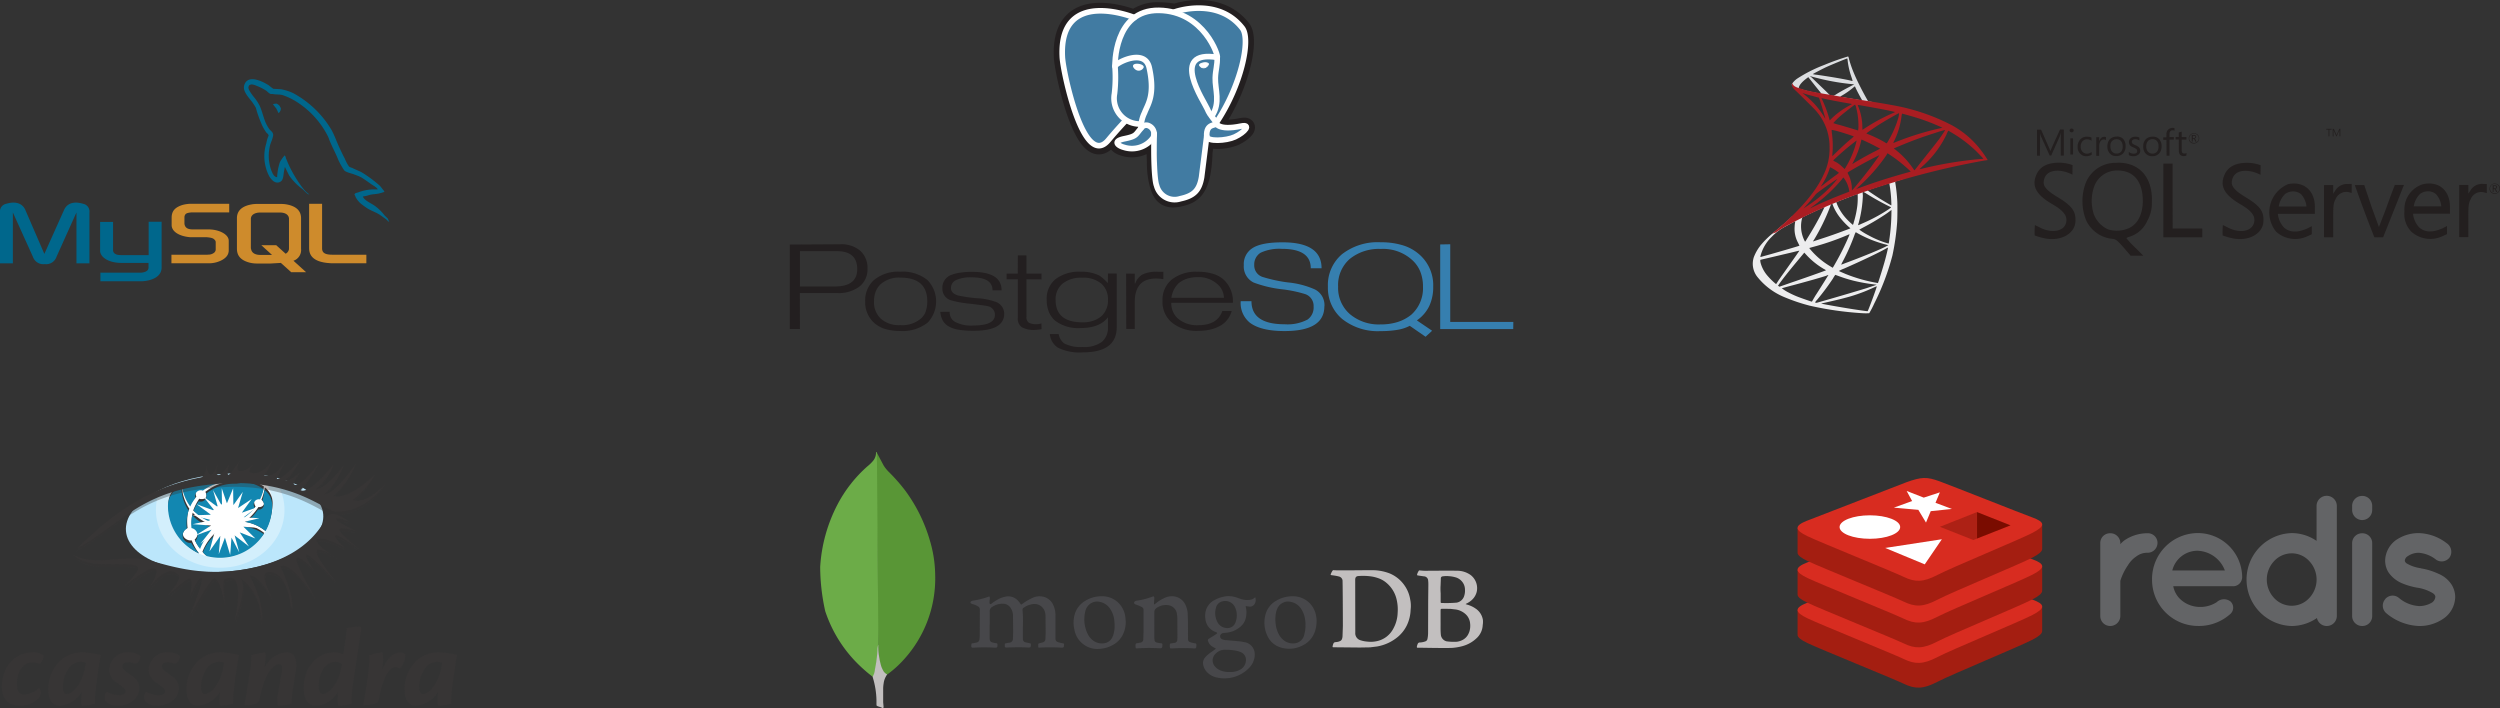 <svg xmlns="http://www.w3.org/2000/svg" xmlns:xlink="http://www.w3.org/1999/xlink" width="385.513" height="109.201" viewBox="0 0 385.513 109.201">
  <rect x="0" y="0" width="385.513" height="109.201" fill="#333333" stroke="none"/>
  <defs>
    <linearGradient id="linear-gradient" x1="-1.684" y1="-1.818" x2="-1.683" y2="-1.818" gradientUnits="objectBoundingBox">
      <stop offset="0" stop-color="#909ca9"/>
      <stop offset="1" stop-color="#ededee"/>
    </linearGradient>
    <linearGradient id="linear-gradient-2" x1="-3.591" y1="-2.94" x2="-3.589" y2="-2.94" gradientUnits="objectBoundingBox">
      <stop offset="0" stop-color="#939fab"/>
      <stop offset="1" stop-color="#dcdee1"/>
    </linearGradient>
    <radialGradient id="radial-gradient" cx="0.442" cy="0.439" r="0.128" gradientTransform="matrix(-0.69, -0.149, -0.208, 1.978, -2.333, 0.818)" gradientUnits="objectBoundingBox">
      <stop offset="0" stop-color="#ee352c"/>
      <stop offset="1" stop-color="#a91d22"/>
    </radialGradient>
    <clipPath id="clip-path">
      <path id="Path_10291" data-name="Path 10291" d="M27.213-202.923H47.04v13.961H27.213Z" transform="translate(-27.213 202.923)"/>
    </clipPath>
    <clipPath id="clip-path-2">
      <path id="Path_10300" data-name="Path 10300" d="M34.353-200.783H44.66v10.3H34.353Z" transform="translate(-34.353 200.783)"/>
    </clipPath>
    <clipPath id="clip-path-3">
      <path id="Path_10303" data-name="Path 10303" d="M11.452-205.831H59.145v13.881H11.452Z" transform="translate(-11.452 205.831)"/>
    </clipPath>
    <clipPath id="clip-path-4">
      <path id="Path_10307" data-name="Path 10307" d="M11.2-195.189H55.971v16.575H11.2Z" transform="translate(-11.202 195.189)"/>
    </clipPath>
  </defs>
  <g id="Group_12609" data-name="Group 12609" transform="translate(-7565.5 -438.292)">
    <g id="Group_12387" data-name="Group 12387" transform="translate(7565.788 447)">
      <g id="postgresql-ar21" transform="translate(82.5 22.548)">
        <g id="Group_12344" data-name="Group 12344" transform="translate(-0.102)">
          <path id="Path_9006" data-name="Path 9006" d="M13.809,44.16H8.4V38.715H14.1c2.089,0,3.134.933,3.134,2.765q0,2.68-3.428,2.681M17.7,38.652a4.508,4.508,0,0,0-3.114-1L6.834,37.7V50.723H8.4l-.015-5.545h5.769a5.329,5.329,0,0,0,3.416-1,3.344,3.344,0,0,0,1.247-2.765A3.522,3.522,0,0,0,17.7,38.653ZM27.81,47.99a2.655,2.655,0,0,1-.742,1.108,4.431,4.431,0,0,1-3.215,1.024,4.173,4.173,0,0,1-2.987-1,3.476,3.476,0,0,1-1.042-2.665,4.089,4.089,0,0,1,.273-1.543,3.028,3.028,0,0,1,.79-1.137,4.244,4.244,0,0,1,2.966-.982c2.8,0,4.183,1.221,4.183,3.661a4.489,4.489,0,0,1-.239,1.529m.283-4.8a6.083,6.083,0,0,0-4.228-1.3,5.813,5.813,0,0,0-4.088,1.331,4.209,4.209,0,0,0-1.3,3.248,4.262,4.262,0,0,0,1.344,3.277,4.489,4.489,0,0,0,1.729.973,7.974,7.974,0,0,0,2.317.311A6.244,6.244,0,0,0,28.1,49.732a4.737,4.737,0,0,0-.016-6.539ZM39.9,48.365c0,1.763-1.571,2.63-4.713,2.63a13.752,13.752,0,0,1-2.427-.183,4.132,4.132,0,0,1-1.6-.606,2.4,2.4,0,0,1-.755-.83,3.438,3.438,0,0,1-.363-1.3l1.452-.013a1.68,1.68,0,0,0,.767,1.525,5.272,5.272,0,0,0,2.917.588q3.293,0,3.294-1.651a1.358,1.358,0,0,0-1.1-1.327q-.224-.07-2.665-.37a16.794,16.794,0,0,1-3.042-.539,1.866,1.866,0,0,1-1.3-1.861,2.1,2.1,0,0,1,1.162-1.959,5.818,5.818,0,0,1,1.435-.413,11.926,11.926,0,0,1,2-.147q4.536,0,4.536,2.847H38.1q0-2-3.189-2a5.394,5.394,0,0,0-2.42.415,1.328,1.328,0,0,0-.8,1.245q0,.784,1.077,1.134a22.027,22.027,0,0,0,2.9.42,9.954,9.954,0,0,1,2.784.519,1.965,1.965,0,0,1,1.452,1.9Zm5.741,2.385-.594.083-.371.028a3.87,3.87,0,0,1-2.059-.415A1.6,1.6,0,0,1,42,48.995V43.052H40.267v-.874h1.722L42,39.369h1.333v2.808h2.321v.889l-2.321-.015v5.784a1,1,0,0,0,.342.892,2.233,2.233,0,0,0,1.224.246,1,1,0,0,0,.28-.01c.1-.017.256-.052.462-.106l.015.892Zm9.217-1.983a3.951,3.951,0,0,1-1.245.686,4.983,4.983,0,0,1-1.607.239c-2.788,0-4.179-1.141-4.179-3.454A3.128,3.128,0,0,1,48.9,43.722a4.516,4.516,0,0,1,3.013-.908,4.3,4.3,0,0,1,2.971.916A3.143,3.143,0,0,1,55.9,46.183a3.275,3.275,0,0,1-1.035,2.587m2.368-6.6H55.9l-.015,1.47a8.783,8.783,0,0,0-1.259-1.132,5.99,5.99,0,0,0-2.9-.615,5.891,5.891,0,0,0-3.972,1.189,3.89,3.89,0,0,0-1.3,3.16,4.8,4.8,0,0,0,.329,1.825,3.625,3.625,0,0,0,.959,1.363,5.892,5.892,0,0,0,3.881,1.147c2.008,0,3.422-.55,4.273-1.659v1.521a2.826,2.826,0,0,1-.917,2.253,4.571,4.571,0,0,1-3.015.8,5.333,5.333,0,0,1-2.8-.543A2.245,2.245,0,0,1,48.3,51.5H46.934a2.851,2.851,0,0,0,1.218,2.082,7.5,7.5,0,0,0,3.877.74q5.221,0,5.221-3.881V42.163Zm7.208.866a6.969,6.969,0,0,0-1.118-.1q-3.286,0-3.286,3.6v4.177H58.717L58.7,42.175l1.333.013v1.525H60.1a2.66,2.66,0,0,1,1.063-1.367,4.822,4.822,0,0,1,2.377-.451h.9v1.144Zm1.24,2.869a3.814,3.814,0,0,1,1.132-2.257,4.018,4.018,0,0,1,1.3-.695,5.346,5.346,0,0,1,1.637-.231,4.272,4.272,0,0,1,2.9.975,2.885,2.885,0,0,1,1.136,2.209h-8.1m8.227-2.637a4.273,4.273,0,0,0-1.736-1.038,7.831,7.831,0,0,0-2.422-.337,6.06,6.06,0,0,0-4.018,1.2,4.059,4.059,0,0,0-1.428,3.277,4.159,4.159,0,0,0,1.371,3.29,6.012,6.012,0,0,0,4.185,1.344,7.816,7.816,0,0,0,1.993-.244,5.524,5.524,0,0,0,1.6-.69,3.721,3.721,0,0,0,1.525-2.132H73.536c-.495,1.452-1.725,2.192-3.692,2.192a4.493,4.493,0,0,1-3.215-1.072,3.155,3.155,0,0,1-.964-2.381h9.5a4.539,4.539,0,0,0-1.274-3.422Z" transform="translate(32.268 -31.242)" fill="#231f20"/>
          <path id="Path_9007" data-name="Path 9007" d="M86.781,47.242q0,3.807-6.14,3.806-3.679,0-5.372-1.312a3.879,3.879,0,0,1-1.385-3.288h1.659Q75.544,50,80.652,50a6.6,6.6,0,0,0,3.541-.726,2.286,2.286,0,0,0,.933-2.012,1.925,1.925,0,0,0-1.26-1.9,19.9,19.9,0,0,0-3.485-.742,18.089,18.089,0,0,1-4.52-1.062,2.755,2.755,0,0,1-1.5-2.657,2.9,2.9,0,0,1,1.274-2.6q1.369-.936,4.7-.936,6.02,0,6.018,4H84.686q0-2.995-4.459-2.994a6.8,6.8,0,0,0-3.277.6,2.116,2.116,0,0,0-.98,1.89,1.862,1.862,0,0,0,1.26,1.834,23.072,23.072,0,0,0,3.947.855,13.369,13.369,0,0,1,4.148,1.079,2.7,2.7,0,0,1,1.47,2.618Zm13.387,1.3a6.43,6.43,0,0,1-2.087,1.111,8.568,8.568,0,0,1-2.605.37,6.9,6.9,0,0,1-4.756-1.587,5.349,5.349,0,0,1-1.815-4.225,5.333,5.333,0,0,1,1.8-4.288,7.113,7.113,0,0,1,4.771-1.537,6.663,6.663,0,0,1,4.734,1.607,4.918,4.918,0,0,1,1.345,1.83,6.14,6.14,0,0,1,.436,2.388,5.461,5.461,0,0,1-1.821,4.331m.876.864a5.739,5.739,0,0,0,1.905-2.2,6.853,6.853,0,0,0,.617-2.985,6.288,6.288,0,0,0-2.016-4.874,6.826,6.826,0,0,0-2.593-1.5,11.365,11.365,0,0,0-3.485-.49A8.933,8.933,0,0,0,89.5,39.2a6.229,6.229,0,0,0-2.17,5.005,6.257,6.257,0,0,0,2.178,4.962,8.84,8.84,0,0,0,5.982,1.888,14.769,14.769,0,0,0,2.589-.2,6.29,6.29,0,0,0,1.875-.616l2.435,1.687L103.4,51l-2.357-1.6Zm14.862,1.331H104.646V37.692l1.548-.028V49.642h9.728l-.015,1.089Z" transform="translate(34.754 -31.253)" fill="#367faf"/>
        </g>
        <g id="Group_11984" data-name="Group 11984" transform="translate(81 -30)">
          <path id="Path_9008" data-name="Path 9008" d="M68.2,28.343c.2-1.7.143-1.95,1.41-1.674l.311.028a7.315,7.315,0,0,0,3-.5c1.611-.747,2.566-2,.978-1.668-3.624.747-3.873-.479-3.873-.479C73.85,18.369,75.447,11.163,74.068,9.4,70.3,4.588,63.784,6.864,63.676,6.923l-.034.006a12.842,12.842,0,0,0-2.416-.252,6.017,6.017,0,0,0-3.837,1.146s-11.628-4.791-11.1,6.026c.114,2.3,3.3,17.409,7.094,12.845,1.388-1.67,2.728-3.08,2.728-3.08a3.5,3.5,0,0,0,2.3.587l.064-.055a2.52,2.52,0,0,0,.026.649c-.978,1.092-.691,1.286-2.645,1.687-1.978.408-.816,1.134-.057,1.323a4.018,4.018,0,0,0,4.485-1.457l-.057.23c.384.307.358,2.206.412,3.562a12.8,12.8,0,0,0,.422,3.371c.277.747.6,2.669,3.173,2.119,2.147-.46,3.79-1.122,3.939-7.283" transform="translate(-46.274 -6.29)" fill="#231f20" stroke="#231f20" stroke-width="2.598"/>
          <path id="Path_9009" data-name="Path 9009" d="M73.9,24.526c-3.624.747-3.872-.479-3.872-.479,3.827-5.677,5.424-12.884,4.045-14.648C70.311,4.587,63.792,6.863,63.684,6.922l-.035.006a12.842,12.842,0,0,0-2.416-.252A6.017,6.017,0,0,0,57.4,7.822S45.768,3.031,46.3,13.848c.114,2.3,3.3,17.409,7.094,12.845,1.388-1.67,2.728-3.08,2.728-3.08a3.515,3.515,0,0,0,2.3.587l.065-.055a2.532,2.532,0,0,0,.026.649c-.978,1.092-.691,1.286-2.645,1.687-1.978.408-.816,1.134-.057,1.323a4.018,4.018,0,0,0,4.485-1.457l-.057.23c.384.307.653,2,.607,3.526a9.65,9.65,0,0,0,.228,3.4c.3.821.6,2.669,3.174,2.119,2.147-.46,3.261-1.653,3.415-3.642.11-1.415.359-1.205.373-2.468l.2-.6c.23-1.919.036-2.536,1.359-2.247l.311.028a7.312,7.312,0,0,0,3-.5c1.611-.747,2.566-2,.978-1.668Z" transform="translate(-46.274 -6.29)" fill="#417ba2"/>
          <g id="Group_11981" data-name="Group 11981" transform="translate(0.009)">
            <g id="Group_11979" data-name="Group 11979">
              <path id="Path_9010" data-name="Path 9010" d="M60.467,25.627c-.1,3.568.025,7.159.373,8.032a2.864,2.864,0,0,0,3.667,2.02c2.147-.46,2.929-1.351,3.267-3.319l.793-6.288M57.4,7.744S45.761,2.988,46.3,13.8c.1,2.3,3.3,17.41,7.094,12.846,1.388-1.659,2.641-2.976,2.641-2.976m7.636-16.8C63.257,7,70.143,4.363,74.051,9.365c1.379,1.763-.207,8.971-4.045,14.648" transform="translate(-46.282 -6.292)" fill="none" stroke="#fff" stroke-linecap="round" stroke-linejoin="round" stroke-width="0.866"/>
              <path id="Path_9011" data-name="Path 9011" d="M69.714,23.991s.249,1.227,3.874.479c1.587-.328.622.92-.978,1.668-1.321.612-4.283.771-4.333-.077-.124-2.188,1.56-1.522,1.437-2.07-.11-.494-.863-.978-1.361-2.185-.436-1.055-5.963-9.139,1.535-7.938.275-.057-1.956-7.132-8.973-7.247s-6.785,8.629-6.785,8.629" transform="translate(-45.991 -6.28)" fill="none" stroke="#fff" stroke-linecap="round" stroke-linejoin="bevel" stroke-width="0.866"/>
            </g>
            <g id="Group_11980" data-name="Group 11980" transform="translate(8.018 7.617)">
              <path id="Path_9012" data-name="Path 9012" d="M58.2,24.1c-.978,1.092-.691,1.286-2.645,1.687-1.978.408-.816,1.134-.057,1.323a4.018,4.018,0,0,0,4.485-1.457,1.343,1.343,0,0,0-.6-1.841A.889.889,0,0,0,58.2,24.1Z" transform="translate(-53.997 -13.263)" fill="none" stroke="#fff" stroke-linejoin="round" stroke-width="0.866"/>
              <path id="Path_9013" data-name="Path 9013" d="M58.152,24.459a5.189,5.189,0,0,1,.542-2.3c.5-1.342,1.659-2.684.729-6.94-.684-3.171-5.287-.661-5.289-.23a21.593,21.593,0,0,1-.077,4.218,3.965,3.965,0,0,0,4.069,4.677" transform="translate(-54.014 -13.636)" fill="none" stroke="#fff" stroke-linecap="round" stroke-linejoin="round" stroke-width="0.866"/>
            </g>
          </g>
          <g id="Group_11982" data-name="Group 11982" transform="translate(11.069 8.418)">
            <path id="Path_9014" data-name="Path 9014" d="M56.948,14.884c-.021.147.27.539.646.591a.7.7,0,0,0,.72-.4c.02-.146-.27-.309-.647-.363s-.7.024-.72.171Z" transform="translate(-56.947 -14.398)" fill="#fff" stroke="#fff" stroke-width="0.289"/>
            <path id="Path_9015" data-name="Path 9015" d="M68.071,14.595c.021.147-.27.539-.646.591a.7.7,0,0,1-.721-.4c-.021-.146.27-.309.647-.361s.7.024.721.171Z" transform="translate(-56.585 -14.408)" fill="#fff" stroke="#fff" stroke-width="0.144"/>
          </g>
          <path id="Path_9016" data-name="Path 9016" d="M69.352,13.608c.062,1.151-.249,1.937-.287,3.163-.058,1.784.85,3.824-.519,5.867" transform="translate(-45.448 -6.02)" fill="none" stroke="#fff" stroke-linecap="round" stroke-linejoin="round" stroke-width="0.866"/>
        </g>
      </g>
      <g id="mysql-ar21" transform="translate(-0.288 3.509)">
        <path id="Path_9017" data-name="Path 9017" d="M.321,30.071H2.3V22.225l3.093,6.84a1.687,1.687,0,0,0,1.828,1.127,1.674,1.674,0,0,0,1.81-1.127l3.077-6.84v7.845h2V22.225A1.2,1.2,0,0,0,13.16,20.9c-1.508-.457-2.514-.061-2.971.959L7.158,28.623,4.233,21.859c-.442-1.02-1.463-1.416-2.986-.959a1.2,1.2,0,0,0-.929,1.326v7.845Zm15.433-6.383h2V28c-.015.243.076.792,1.161.807.563.015,4.3,0,4.326,0V23.657h2v7.054c0,1.737-2.151,2.117-3.154,2.133H15.8V31.519h6.292c1.28-.137,1.127-.777,1.127-.99V30.01H19c-1.965-.015-3.23-.884-3.245-1.874V23.687Zm42.808-5a7.044,7.044,0,0,0-2.956.427c-.228.092-.594.092-.624.381.122.121.137.32.243.488a3.558,3.558,0,0,0,.792.929c.32.244.64.488.975.7.594.365,1.264.579,1.843.944.335.213.67.488,1.006.716.171.122.274.32.488.4v-.046c-.107-.137-.137-.335-.243-.488-.153-.152-.3-.29-.458-.441a7.209,7.209,0,0,0-1.584-1.539c-.488-.335-1.554-.792-1.752-1.356l-.03-.031a6.226,6.226,0,0,0,1.051-.244c.518-.137.99-.107,1.523-.243.244-.061.488-.137.732-.213v-.137c-.274-.274-.472-.64-.761-.9a20.309,20.309,0,0,0-2.514-1.874c-.472-.3-1.082-.5-1.584-.761-.183-.092-.488-.137-.594-.29a6.1,6.1,0,0,1-.625-1.173c-.441-.838-.868-1.767-1.249-2.651a16.348,16.348,0,0,0-.777-1.737,15.358,15.358,0,0,0-5.9-5.7,7.322,7.322,0,0,0-1.946-.625l-1.142-.061a6.013,6.013,0,0,1-.7-.533c-.868-.548-3.108-1.737-3.748-.167-.411.99.609,1.965.956,2.468a7.194,7.194,0,0,1,.777,1.142c.1.259.137.533.243.808A18.24,18.24,0,0,0,40.8,8.926a7.707,7.707,0,0,0,.563.945c.122.167.335.244.381.518a4.35,4.35,0,0,0-.35,1.143,6.709,6.709,0,0,0,.441,5.118c.244.381.819,1.219,1.6.9.686-.274.533-1.142.731-1.9.046-.183.015-.3.107-.427v.031l.625,1.264a8.71,8.71,0,0,0,1.98,2.042c.365.274.655.747,1.112.914v-.046h-.03a1.7,1.7,0,0,0-.351-.3,7.42,7.42,0,0,1-.792-.914,19.635,19.635,0,0,1-1.706-2.773c-.244-.472-.458-.99-.655-1.462-.092-.183-.092-.458-.244-.548a5.752,5.752,0,0,0-.732,1.036,8.575,8.575,0,0,0-.426,2.3c-.061.015-.034,0-.061.031-.487-.122-.655-.625-.838-1.051a6.591,6.591,0,0,1-.137-4.068c.107-.32.564-1.325.381-1.63-.092-.29-.4-.457-.564-.686a6.155,6.155,0,0,1-.548-.975c-.365-.854-.548-1.8-.944-2.651a8.136,8.136,0,0,0-.762-1.173,7.563,7.563,0,0,1-.838-1.188c-.076-.167-.183-.442-.061-.625a.243.243,0,0,1,.213-.2c.2-.167.762.046.96.137a7.805,7.805,0,0,1,1.508.761c.213.152.442.442.716.518h.32c.488.107,1.036.031,1.492.167a9.754,9.754,0,0,1,2.194,1.052,13.512,13.512,0,0,1,4.753,5.21c.183.35.259.67.427,1.036.32.747.716,1.508,1.036,2.24a10.044,10.044,0,0,0,1.082,2.042c.229.32,1.142.487,1.554.655a10.8,10.8,0,0,1,1.052.427c.518.32,1.036.686,1.523,1.036.243.182,1.006.563,1.051.867ZM43.026,5.452a2.421,2.421,0,0,0-.624.076v.031h.03a4.917,4.917,0,0,0,.488.625l.351.731.03-.031a.859.859,0,0,0,.32-.761,3.392,3.392,0,0,1-.183-.32c-.092-.152-.29-.229-.412-.35Z" transform="translate(-0.318 -1.685)" fill="#00678c" fill-rule="evenodd"/>
        <path id="Path_9018" data-name="Path 9018" d="M3.212,12.959H8.94a4.347,4.347,0,0,0,1.828-.381c.868-.4,1.28-.929,1.28-1.63V9.486c0-.563-.472-1.1-1.416-1.462a4.987,4.987,0,0,0-1.691-.29H6.533c-.808,0-1.188-.244-1.3-.777a.751.751,0,0,1-.015-.183v-.9a.688.688,0,0,1,.015-.167c.107-.411.32-.518,1.024-.594h5.865V3.789H6.551a5.156,5.156,0,0,0-1.615.168c-1.173.365-1.691.944-1.691,1.965V7.08c0,.9,1.006,1.66,2.712,1.843.183.015.381.015.579.015H8.592a.923.923,0,0,1,.213.015c.625.061.9.167,1.082.4a.463.463,0,0,1,.153.366v1.158a.677.677,0,0,1-.274.472,1.421,1.421,0,0,1-.854.274c-.076,0-.121.015-.2.015h-5.5Zm21.236-2.3c0,1.356,1.024,2.117,3.063,2.27.2.015.381.03.579.03h5.18V11.634H28.044c-1.159,0-1.6-.29-1.6-.99V3.789h-2V10.66Zm-11.136.06V6c0-1.2.853-1.935,2.514-2.163.183-.015.365-.031.533-.031h3.778c.2,0,.366.015.564.031,1.66.228,2.5.959,2.5,2.163V10.72a1.738,1.738,0,0,1-1.173,1.844l1.95,1.767h-2.3L20.09,12.9l-1.6.092H16.358a4.664,4.664,0,0,1-1.158-.152c-1.263-.351-1.888-1.021-1.888-2.118Zm2.148-.106a1.716,1.716,0,0,0,.046.2c.107.548.624.853,1.416.853h1.8l-1.645-1.493h2.3l1.447,1.31a.952.952,0,0,0,.5-.64.858.858,0,0,0,.015-.2V6.119a.737.737,0,0,0-.015-.183c-.107-.518-.624-.807-1.4-.807h-3c-.884,0-1.462.381-1.462.99Z" transform="translate(23.224 15.426)" fill="#ce8b2c" fill-rule="evenodd"/>
      </g>
      <g id="microsoft-sql-server-1" transform="translate(270 0)">
        <path id="Path_9019" data-name="Path 9019" d="M221.692,196.4l-7.93,2.6-6.907,3.05-1.928.512c-.492.472-1,.945-1.574,1.417-.61.531-1.181,1-1.614,1.358a13.072,13.072,0,0,0-1.574,1.555A6.881,6.881,0,0,0,199,208.856a3.258,3.258,0,0,0,.472,2.971,10.391,10.391,0,0,0,4.329,3.247,27.956,27.956,0,0,0,3.817,1.279,50.222,50.222,0,0,0,8.127,1.161,8.411,8.411,0,0,0,1.043,0,13.841,13.841,0,0,0,.767-1.476,37.562,37.562,0,0,0,2.814-7.438,36.7,36.7,0,0,0,.728-5.155c.039-.59.059-2.538.02-3.188a26.391,26.391,0,0,0-.3-2.814c-.02-.118-.039-.236-.02-.236a10.02,10.02,0,0,1,1.082-.315Zm-1.81,1.063a20.024,20.024,0,0,1,.315,3.011,2.368,2.368,0,0,1,0,.413c-.039,0-1-.571-1.712-1-.59-.374-1.732-1.141-1.909-1.279-.059-.039-.059-.039.433-.216C217.835,198.092,219.8,197.463,219.881,197.463Zm-4.054,1.338a2.066,2.066,0,0,1,.531.275A38.94,38.94,0,0,0,220,201.1c.216.1.236.059-.256.413a25.19,25.19,0,0,1-4.113,2.2,5.649,5.649,0,0,1-.551.236.913.913,0,0,1,.079-.335,18.637,18.637,0,0,0,.649-4.211C215.769,198.8,215.769,198.8,215.828,198.8Zm-.826.315a11.046,11.046,0,0,1-.039,1.751,14.821,14.821,0,0,1-.551,2.617,1.754,1.754,0,0,1-.138.413,10.051,10.051,0,0,1-1.122-1.082,7.848,7.848,0,0,1-1.1-1.614,5.918,5.918,0,0,1-.335-.807C211.814,200.316,214.982,199.1,215,199.115Zm-3.916,1.535a.368.368,0,0,1,.1.216,7.573,7.573,0,0,0,1,1.771,11.384,11.384,0,0,0,1.377,1.5c.138.118.275.236.3.256.039.039.039.039-.925.394-1.141.433-2.361.866-3.778,1.318-.335.118-.669.216-1,.335-.059.02-.039-.02.118-.256a31.845,31.845,0,0,0,2.361-4.782c.1-.256.2-.531.216-.59a.22.22,0,0,1,.138-.157C211.027,200.67,211.066,200.65,211.086,200.65Zm-1.2.492c.02.02-.3.649-.59,1.24-.59,1.141-1.22,2.243-2.066,3.6-.138.236-.275.453-.3.472-.039.039-.039.039-.138-.157a5.288,5.288,0,0,1-.453-1.4,5,5,0,0,1,.039-1.791c.079-.374.079-.374.256-.453C207.367,202.284,209.846,201.123,209.885,201.142Zm10.331.433v.256a31.6,31.6,0,0,1-.354,4.506,2.369,2.369,0,0,1-.079.433s-.177-.039-.374-.1a14.52,14.52,0,0,1-2.755-1.181,10.058,10.058,0,0,1-1.4-.866l.551-.3a36.233,36.233,0,0,0,3.286-1.928c.374-.236.925-.649,1.043-.748Zm-14.856,1.771c.02,0,.02.039-.02.256a6.106,6.106,0,0,0-.059.649,4.491,4.491,0,0,0,.531,2.4c.118.236.216.453.216.453-.039.039-4.014,1.2-5.254,1.535-.374.1-.689.2-.728.2-.039.02-.039,0-.039-.1a6.3,6.3,0,0,1,1.751-3.011,8.05,8.05,0,0,1,1.968-1.515c.61-.315,1.535-.846,1.633-.866h0Zm9.347,1.673s.157.079.315.177a17.93,17.93,0,0,0,4.585,1.791l.138.039-.2.1c-.807.453-3.424,1.535-6.1,2.538-.394.138-.767.3-.846.315a.34.34,0,0,1-.138.039s.1-.216.236-.472a30.864,30.864,0,0,0,1.889-4.29A2.1,2.1,0,0,0,214.706,205.019Zm-.945.315a2.629,2.629,0,0,1-.1.275,39.22,39.22,0,0,1-2.086,4.191c-.216.394-.413.708-.413.708s-.177-.1-.394-.236a11.877,11.877,0,0,1-3.129-2.676l-.1-.138.551-.157a39.366,39.366,0,0,0,5.274-1.81A3.706,3.706,0,0,1,213.762,205.334Zm5.923,2.066c0,.138-.3,1.377-.551,2.263-.216.748-.394,1.338-.728,2.381-.138.453-.275.826-.275.826a.2.2,0,0,1-.079-.02,23.932,23.932,0,0,1-4.88-1.377c-.413-.177-1.023-.433-1.063-.472a5.716,5.716,0,0,1,.807-.374c2.735-1.2,5.549-2.538,6.533-3.129A1.169,1.169,0,0,1,219.685,207.4Zm-13.676.472c.02.02-.748,1.1-1.81,2.6-.374.531-.807,1.141-.964,1.358-.157.236-.413.59-.551.807l-.256.394-.275-.236a10.241,10.241,0,0,1-1.122-1.141,5.059,5.059,0,0,1-1-1.928c-.059-.3-.059-.433,0-.453.1-.02,1.692-.394,3.188-.748.826-.2,1.791-.413,2.145-.512C205.714,207.931,205.989,207.872,206.009,207.872Zm.767.3.2.216a11.559,11.559,0,0,0,2.814,2.3c.2.1.335.2.315.216-.039.039-3.7,1.338-5.411,1.909-.945.335-1.732.61-1.751.61l-.118-.079-.1-.079.177-.256c.571-.807,1.279-1.712,2.814-3.562Zm4.782,3.424s.275.1.59.216a20.818,20.818,0,0,0,2.224.689,26.41,26.41,0,0,0,3.365.59c.138.02.2.02.177.039-.039.02-.925.315-1.574.531-1.023.315-4.172,1.259-6.749,1.987-.472.138-.885.256-.905.256a.447.447,0,0,1-.256-.059,2.647,2.647,0,0,1,.315-.394,38.061,38.061,0,0,0,2.44-3.266A5.677,5.677,0,0,1,211.558,211.591Zm-1.063.02s-.413.689-1.161,1.869c-.315.492-.669,1.063-.807,1.259-.118.2-.3.492-.394.669l-.177.315-.1-.02c-.216-.059-1.732-.59-2.125-.748a13.333,13.333,0,0,1-1.4-.649,6.207,6.207,0,0,1-1.023-.649c.02,0,.826-.236,1.83-.492,2.617-.708,4.073-1.122,5.037-1.436A1.739,1.739,0,0,1,210.5,211.611Zm7.458,1.751c.039.059-.945,2.755-1.3,3.6-.079.2-.1.236-.157.236-.1,0-1.515-.2-2.361-.335-1.5-.236-3.994-.669-4.624-.807l-.138-.039.885-.2c1.928-.433,2.834-.669,3.778-.945a25.9,25.9,0,0,0,3.522-1.358A3.7,3.7,0,0,1,217.953,213.362Z" transform="translate(-198.833 -177.923)" fill="url(#linear-gradient)"/>
        <path id="Path_9020" data-name="Path 9020" d="M238.058,102.5a38.342,38.342,0,0,0-3.64,1.3,21.71,21.71,0,0,0-4.172,2.105,3.061,3.061,0,0,0-.807.807.7.7,0,0,0-.039.2l.807.767,1.909.61,4.545.807,5.195.885.059-.453h-.039l-.689-.1-.138-.236c-.708-1.24-1.5-2.794-1.948-3.837a18.267,18.267,0,0,1-.866-2.42C238.137,102.518,238.117,102.5,238.058,102.5Zm-.1.3a1.333,1.333,0,0,1,.059.374,11.954,11.954,0,0,0,.59,2.519c.216.669.216.63-.039.551-.61-.177-3.345-.649-5.333-.925a3.128,3.128,0,0,1-.59-.1c-.02-.02,1.436-.787,2.066-1.082C235.539,103.758,237.8,102.833,237.96,102.794Zm-5.785,2.7.236.079a35.2,35.2,0,0,0,6.238,1.181c.2.02.374.039.374.039a3.56,3.56,0,0,1-.374.2c-.846.433-1.791.945-2.44,1.358a3.251,3.251,0,0,1-.394.216c-.02,0-.157-.02-.275-.039l-.236-.039-.59-.59c-1.063-1.023-1.889-1.81-2.2-2.125Zm-.236.177.846,1.063c.453.59.925,1.141,1.023,1.279.1.118.177.236.177.236-.02.02-1.22-.216-1.85-.354a12.869,12.869,0,0,1-1.318-.354l-.335-.1v-.079c0-.394.512-1,1.377-1.614Zm7.182,1.436c.02,0,.059.059.118.216.2.453.846,1.653,1,1.889.039.079.138.079-.708-.059-2.027-.335-2.676-.433-2.676-.453,0,0,.059-.039.138-.1a12.608,12.608,0,0,0,1.83-1.259,2.868,2.868,0,0,1,.3-.236Z" transform="translate(-223.385 -102.498)" fill="url(#linear-gradient-2)"/>
        <path id="Path_9021" data-name="Path 9021" d="M217.029,123.4a.586.586,0,0,0,0,.531,2.345,2.345,0,0,0,.571.669s2.676,2.6,2.991,2.971a8.35,8.35,0,0,1,2.184,5.687,9.061,9.061,0,0,1-.944,4.309q-1.86,4.073-7.93,9.052l.59-.2a17.117,17.117,0,0,1,2.125-1.259,74.623,74.623,0,0,1,9.9-4.427,124.216,124.216,0,0,1,20.091-5.392l.551-.079-.079-.138a17,17,0,0,0-1.2-1.692,14.146,14.146,0,0,0-4.25-3.542,31.469,31.469,0,0,0-9.248-3.109c-.728-.138-2.322-.413-3.621-.61-2.755-.433-4.526-.728-6.474-1.063-.708-.118-1.751-.3-2.44-.453a14.452,14.452,0,0,1-1.594-.433C217.776,124.089,217.166,123.912,217.029,123.4Zm1.555,1.515s.1.039.236.079c.236.079.531.177.866.256.256.079.531.138.787.216.354.1.669.177.669.177.039.039.649,1.987.846,2.715.079.275.138.531.138.531a2.036,2.036,0,0,1-.157-.236,12.822,12.822,0,0,0-3.089-3.5C218.7,125.014,218.583,124.915,218.583,124.915Zm2.952.807a1.856,1.856,0,0,1,.315.059c1.023.236,2.853.571,4.014.767a1.567,1.567,0,0,1,.354.079c0,.02-.079.059-.157.1-.2.1-1,.571-1.259.748a11.819,11.819,0,0,0-1.692,1.358l-.315.315a1.133,1.133,0,0,1-.059-.236,19.066,19.066,0,0,0-1.082-2.932c-.079-.118-.138-.256-.118-.256Zm5.175.984a2.23,2.23,0,0,1,.216.669,10.752,10.752,0,0,1,.3,2.755,4.275,4.275,0,0,1-.039.512l-.02.059-.315-.1c-.649-.2-1.692-.512-2.578-.767a7.883,7.883,0,0,1-.925-.275,13.018,13.018,0,0,1,1.063-1.063c.61-.531,2.263-1.81,2.3-1.791Zm.413.059c.02-.02,2.479.413,3.6.63.826.157,2.046.413,2.125.453.039.02-.1.079-.492.256a27.872,27.872,0,0,0-3.935,2.125c-.315.2-.571.374-.571.374s-.02-.177-.02-.374a8.56,8.56,0,0,0-.649-3.266C227.163,126.863,227.123,126.785,227.123,126.765Zm6.375,1.259a3.782,3.782,0,0,1-.138.787,15.321,15.321,0,0,1-1.515,3.463,3.509,3.509,0,0,1-.256.413,1.785,1.785,0,0,1-.354-.2,18.533,18.533,0,0,0-2.342-1.141,3.177,3.177,0,0,1-.453-.2,34.258,34.258,0,0,1,2.912-1.928C232.161,128.733,233.479,128,233.5,128.024Zm.453.079c.059,0,1.141.3,1.712.472a30.894,30.894,0,0,1,4.073,1.5l.433.2-.315.079a43.9,43.9,0,0,0-6.907,2.145c-.177.079-.335.138-.335.138a1.018,1.018,0,0,1,.118-.315,11.818,11.818,0,0,0,1.161-3.995A2.013,2.013,0,0,0,233.951,128.1Zm-10.862,2.5a10.909,10.909,0,0,1,1.3.315c.689.2,2.125.669,2.125.708,0,0-.157.138-.354.315-.787.649-1.535,1.338-2.44,2.224-.276.256-.492.472-.512.472s-.02-.039-.02-.079a14.192,14.192,0,0,0-.079-3.621A2.615,2.615,0,0,0,223.089,130.6Zm17.513.02c.02.02-.394.63-.63.984-.354.512-.885,1.2-2.086,2.7-.63.787-1.338,1.692-1.574,1.987s-.433.551-.453.551c0,0-.079-.1-.177-.236a12.483,12.483,0,0,0-2.42-2.676,3.277,3.277,0,0,0-.453-.354.923.923,0,0,1-.118-.1c0-.02,1.023-.453,1.791-.767,1.358-.551,3.207-1.22,4.585-1.633A13.952,13.952,0,0,1,240.6,130.622Zm.472.118a1.06,1.06,0,0,1,.335.177,20.007,20.007,0,0,1,4.014,3.011c.315.315,1.1,1.122,1.082,1.141,0,0-.275.02-.59.039a60.067,60.067,0,0,0-8.855,1.476c-.216.039-.393.1-.413.1a5.108,5.108,0,0,1,.512-.512,15.289,15.289,0,0,0,3.64-4.841,4.615,4.615,0,0,1,.275-.59ZM227.714,132.1c.079.02.866.394,1.456.669.531.275,1.358.708,1.4.728,0,0-.275.157-.63.335-1.122.571-2.086,1.1-3.109,1.712-.3.177-.531.315-.531.315-.02,0-.02-.02.138-.315a13.281,13.281,0,0,0,1.22-3.306C227.674,132.156,227.694,132.1,227.714,132.1Zm-.767.157a9.185,9.185,0,0,1-.315,1.161,14.781,14.781,0,0,1-1.063,2.44c-.1.177-.236.413-.315.551l-.157.236-.335-.315a4.692,4.692,0,0,0-1.122-.826,1.14,1.14,0,0,1-.3-.177c0-.039,1.023-.984,1.81-1.653C225.726,133.18,226.926,132.235,226.946,132.255Zm4.762,1.948.3.2a22.458,22.458,0,0,1,2.066,1.535c.335.275,1,.866,1.141,1.023l.079.079-.492.138c-2.755.767-4.86,1.436-7.34,2.342-.275.1-.512.177-.531.177-.039,0-.059.039.551-.531a27.049,27.049,0,0,0,4.034-4.624Zm-1.259.315c.02.02-.807,1.161-1.3,1.83-.59.787-1.633,2.086-2.342,2.932a7.87,7.87,0,0,1-.571.649c-.02,0-.02-.079-.02-.216a4.925,4.925,0,0,0-.512-2.165c-.138-.275-.157-.335-.138-.374.118-.1,1.85-1.1,2.971-1.692C229.268,135.088,230.429,134.5,230.449,134.518Zm-7.576,1.85c.02,0,.157.079.315.157a8.413,8.413,0,0,1,1.023.689c.02.02-.138.138-.354.3-.571.413-1.436,1.063-1.928,1.456-.531.413-.551.433-.492.335a13.256,13.256,0,0,0,.807-1.377c.177-.394.374-.846.512-1.259a.738.738,0,0,1,.118-.3Zm2.027,1.594c.039,0,.059.039.236.3a4.365,4.365,0,0,1,.669,1.751l.02.118-.826.315c-1.476.571-2.834,1.141-3.739,1.555-.256.118-.708.335-1,.472-.3.157-.531.256-.531.256s.177-.138.413-.315a24.414,24.414,0,0,0,4.506-4.152A1.557,1.557,0,0,1,224.9,137.961Zm-.925.216a15.621,15.621,0,0,1-1.122,1.279,20.418,20.418,0,0,1-3.719,3.011c-.177.118-.335.216-.354.236-.039.02.02-.039.63-.708.394-.433.689-.787,1.043-1.22a2.331,2.331,0,0,1,.59-.571C221.909,139.535,223.935,138.158,223.975,138.178Z" transform="translate(-210.935 -119.287)" fill="url(#radial-gradient)"/>
        <path id="Path_9022" data-name="Path 9022" d="M80.486,302.772c-.118,0-.216.02-.335.02a4.934,4.934,0,0,0-4.624,3.03,8.033,8.033,0,0,0,0,5.746,4.967,4.967,0,0,0,4.191,2.952c.453.079.748.315,1.633,1.338l1.082,1.259h1.948l-1.3-1.3a13.579,13.579,0,0,1-1.3-1.4c0-.059.275-.177.61-.275a4.432,4.432,0,0,0,2.637-2.479,5.27,5.27,0,0,0,.669-2.656C85.9,305.153,83.871,302.752,80.486,302.772ZM82.2,312.847a4.6,4.6,0,0,1-3.227.216,4.168,4.168,0,0,1-2.243-2.4,6.668,6.668,0,0,1,.138-4.388,3.718,3.718,0,0,1,3.522-2.3c2.361,0,3.719,1.456,3.9,4.172C84.422,310.426,83.654,312.138,82.2,312.847Zm33.668-6.789a2.1,2.1,0,0,0-1.869.984l-.335.512v-1.338h-1.417v8.048h1.417v-2.578c0-2.361.02-2.637.354-3.266A1.79,1.79,0,0,1,116,307.3l.512.138v-1.4Zm-8.3-.079a4.494,4.494,0,0,0-.866.1,4.719,4.719,0,0,0-1.83,7.34,4.4,4.4,0,0,0,4.821.689c.315-.138.669-.3.669-.3v-1.259l-.669.354c-1.515.669-2.676.669-3.6-.118a3.592,3.592,0,0,1-.964-2.125h5.706V309.58c0-2.224-1.338-3.621-3.266-3.6Zm-2.3,3.542a3.4,3.4,0,0,1,.984-1.928,2.2,2.2,0,0,1,1.24-.394,1.931,1.931,0,0,1,1.2.413,3.241,3.241,0,0,1,.846,1.909Zm-34.121-1.456c-1.535-.925-2.224-1.594-2.125-2.381.236-2.184,2.932-1.889,4.427-1.063l.02-1.476a5.82,5.82,0,0,0-2.007-.374c-1.81-.02-2.991.571-3.542,1.791-.807,1.791-.1,3.148,2.5,4.644,1.456.846,2.105,1.574,2.105,2.381,0,1.653-1.987,2.224-4.054,1.2-.433-.216-.787-.394-.807-.394a12.025,12.025,0,0,0-.039,1.594,10.048,10.048,0,0,0,1.574.453c2.361.472,4.486-.63,4.7-2.42.157-1.692-.453-2.578-2.755-3.955Zm57.261-2.086a4.494,4.494,0,0,0-.866.1,4.048,4.048,0,0,0-2.893,4.172A3.952,3.952,0,0,0,125.7,313.4a4.393,4.393,0,0,0,4.841.689c.315-.138.669-.3.669-.3v-1.259l-.669.354c-1.535.669-2.676.669-3.6-.118a3.539,3.539,0,0,1-.964-2.125h5.687v-1.082C131.667,307.337,130.329,305.94,128.4,305.979Zm-2.322,3.522a3.4,3.4,0,0,1,.984-1.928,2.047,2.047,0,0,1,1.22-.394,1.972,1.972,0,0,1,1.2.413,3.241,3.241,0,0,1,.846,1.909Zm-25.935-1.417c-1.535-.925-2.2-1.594-2.125-2.381.236-2.184,2.932-1.889,4.427-1.063l.02-1.476a5.82,5.82,0,0,0-2.007-.374c-1.81-.02-2.991.571-3.542,1.791-.807,1.791-.079,3.148,2.5,4.644,1.456.846,2.086,1.574,2.086,2.361,0,1.653-1.987,2.243-4.054,1.2-.413-.216-.787-.394-.807-.394a12.027,12.027,0,0,0-.039,1.594,10.048,10.048,0,0,0,1.574.453c2.361.472,4.486-.63,4.7-2.42C103.056,310.348,102.446,309.462,100.144,308.085Zm36.561-2.046a2.082,2.082,0,0,0-1.869.984l-.335.512V306.2h-1.417v8.048H134.5v-2.558c0-2.361.02-2.637.354-3.266a1.753,1.753,0,0,1,1.987-1.1l.512.138v-1.4Zm-47.816,2.007V302.91H87.472v11.354h6v-1.338H88.908Zm33,1.594-1.181,3.05-1.122-3.07-1.141-3.4h-1.456c.945,2.676,1.968,5.411,3.011,8.048.453.02.905,0,1.358,0l1.594-3.994,1.614-4.073h-1.4C123.147,306.215,122.537,307.829,121.887,309.639ZM92.194,299.82a.807.807,0,0,0,.571-1.377.821.821,0,0,0-.571-.216.728.728,0,0,0-.571.236.788.788,0,0,0-.236.571.728.728,0,0,0,.236.571A.787.787,0,0,0,92.194,299.82Zm-.512-1.318a.667.667,0,0,1,.512-.2.7.7,0,0,1,.512.2.682.682,0,0,1,.216.512.715.715,0,0,1-.216.512.763.763,0,0,1-1.023,0,.715.715,0,0,1-.216-.512A.805.805,0,0,1,91.683,298.5Zm.335.59h.1c.059,0,.138.059.177.177l.118.256h.177l-.138-.276a.353.353,0,0,0-.177-.2.375.375,0,0,0,.2-.1.275.275,0,0,0,.059-.177.253.253,0,0,0-.079-.2.408.408,0,0,0-.3-.079h-.3v1.023H92Zm0-.472h.138a.423.423,0,0,1,.2.039c.039.02.039.059.039.138,0,.118-.079.177-.216.177h-.157Zm-23.554.374c0-.354-.02-.63-.02-.787a2.8,2.8,0,0,0,.118.413l1.377,3.05h.236l1.377-3.089a1.936,1.936,0,0,0,.118-.394h.02c-.02.315-.039.571-.039.787v2.7h.472v-4.014h-.59l-1.279,2.814c-.039.118-.118.275-.2.492h-.02a3.013,3.013,0,0,0-.177-.472l-1.24-2.814h-.63v4.014h.453Zm4.664.02h.413v2.5h-.413Zm.2-.925a.3.3,0,0,0,.216-.079.282.282,0,0,0,.1-.216.251.251,0,0,0-.1-.216.337.337,0,0,0-.433,0,.316.316,0,0,0-.1.216.231.231,0,0,0,.1.216A.3.3,0,0,0,73.324,298.089Zm3.089,3.463v-.433a1.2,1.2,0,0,1-.708.256.906.906,0,0,1-.708-.3,1.126,1.126,0,0,1-.275-.787,1.2,1.2,0,0,1,.275-.826.935.935,0,0,1,.708-.3,1.291,1.291,0,0,1,.689.216V298.9a1.455,1.455,0,0,0-.669-.138,1.367,1.367,0,0,0-1.082.433,1.639,1.639,0,0,0-.394,1.141,1.4,1.4,0,0,0,.374,1.023,1.292,1.292,0,0,0,.984.413A1.626,1.626,0,0,0,76.413,301.552Zm1.161-1.318a1.334,1.334,0,0,1,.216-.787.608.608,0,0,1,.472-.256.478.478,0,0,1,.354.1v-.472a.914.914,0,0,0-.275-.039.688.688,0,0,0-.433.157.972.972,0,0,0-.315.492h-.02v-.59h-.453v2.873h.453Zm2.637,1.515a1.363,1.363,0,0,0,1.043-.413,1.571,1.571,0,0,0,.394-1.1,1.612,1.612,0,0,0-.354-1.1,1.238,1.238,0,0,0-1-.394,1.5,1.5,0,0,0-1.043.374,1.58,1.58,0,0,0-.413,1.161,1.493,1.493,0,0,0,.374,1.063A1.25,1.25,0,0,0,80.211,301.749Zm-.649-2.322a.95.95,0,0,1,.689-.275.918.918,0,0,1,.689.275,1.294,1.294,0,0,1,.256.826,1.2,1.2,0,0,1-.236.807.839.839,0,0,1-.689.3.907.907,0,0,1-.708-.3,1.137,1.137,0,0,1-.256-.807A1.027,1.027,0,0,1,79.561,299.427Zm4.073,2.086a.766.766,0,0,0,.275-.59.727.727,0,0,0-.216-.531,1.45,1.45,0,0,0-.531-.315,2.471,2.471,0,0,1-.433-.236.371.371,0,0,1-.118-.3.3.3,0,0,1,.138-.275.567.567,0,0,1,.374-.118,1.058,1.058,0,0,1,.649.2V298.9a1.265,1.265,0,0,0-.61-.138,1.08,1.08,0,0,0-.728.236.795.795,0,0,0-.1,1.1,1.345,1.345,0,0,0,.512.315,1.548,1.548,0,0,1,.472.275.357.357,0,0,1,.118.276c0,.275-.177.413-.551.413a1.17,1.17,0,0,1-.748-.275v.492a1.352,1.352,0,0,0,.708.177,1.293,1.293,0,0,0,.787-.256Zm2.184-2.755a1.5,1.5,0,0,0-1.043.374,1.58,1.58,0,0,0-.413,1.161,1.493,1.493,0,0,0,.374,1.063,1.32,1.32,0,0,0,1.023.413,1.363,1.363,0,0,0,1.043-.413,1.571,1.571,0,0,0,.394-1.1,1.612,1.612,0,0,0-.354-1.1A1.307,1.307,0,0,0,85.819,298.758Zm.905,1.5a1.2,1.2,0,0,1-.236.807.838.838,0,0,1-.689.3.907.907,0,0,1-.708-.3,1.137,1.137,0,0,1-.256-.807,1.214,1.214,0,0,1,.275-.846.95.95,0,0,1,.689-.275.874.874,0,0,1,.669.275,1.21,1.21,0,0,1,.256.846Zm1.24,1.436h.453V299.21h.669v-.394h-.669v-.433c0-.394.157-.61.472-.61a.474.474,0,0,1,.3.079v-.413a1.032,1.032,0,0,0-.945.2.936.936,0,0,0-.3.748v.472h-.492v.394h.492Zm1.889-.787c0,.551.256.846.748.846a.745.745,0,0,0,.433-.1v-.394a.483.483,0,0,1-.3.1.433.433,0,0,1-.335-.118.7.7,0,0,1-.1-.413V299.21h.728v-.394h-.728v-.846c-.157.059-.315.1-.453.138v.689h-.492v.394h.492Zm49.292,5.293a.821.821,0,0,0-.571-.216.728.728,0,0,0-.571.236.788.788,0,0,0-.236.571.757.757,0,0,0,.236.571.857.857,0,0,0,.571.216.806.806,0,0,0,.807-.807A.669.669,0,0,0,139.144,306.2Zm-.059,1.082a.667.667,0,0,1-.512.2.7.7,0,0,1-.512-.2.714.714,0,0,1-.216-.512.7.7,0,0,1,.2-.512.668.668,0,0,1,.512-.2.7.7,0,0,1,.512.2.714.714,0,0,1,.216.512A.7.7,0,0,1,139.085,307.278Zm-.413-.472a.615.615,0,0,0,.2-.1.275.275,0,0,0,.059-.177.253.253,0,0,0-.079-.2.408.408,0,0,0-.3-.079h-.3v1.023h.138v-.433h.1q.088,0,.177.177l.118.256h.177L138.83,307A.437.437,0,0,0,138.672,306.806Zm-.1-.1h-.157v-.334h.138a.423.423,0,0,1,.2.039c.039.02.039.059.039.138C138.771,306.668,138.712,306.707,138.574,306.707Zm-25.64-8.009h.138v-1.023h.335v-.138H112.6v.138h.335Zm.767-.767V297.7a.166.166,0,0,0,.039.118l.394.885h.059l.394-.885c.02-.02.02-.059.039-.118v1h.138v-1.161h-.157l-.354.807c0,.02-.039.079-.059.157h-.02a.262.262,0,0,0-.059-.138l-.354-.807h-.177v1.161h.138Z" transform="translate(-24.159 -286.389)" fill="#231f1f"/>
      </g>
      <g id="mongodb-ar21" transform="translate(126.178 61)">
        <path id="Path_9023" data-name="Path 9023" d="M16.146,5.154,17.2,7.134a5.94,5.94,0,0,0,.8.989,27.46,27.46,0,0,1,2.473,2.8,24.3,24.3,0,0,1,3.85,7.766,19.113,19.113,0,0,1,.817,5.27,18.562,18.562,0,0,1-5.442,13.724,15.744,15.744,0,0,1-1.936,1.657c-.367,0-.538-.29-.689-.538a4.3,4.3,0,0,1-.538-1.548,7.426,7.426,0,0,1-.172-1.958v-.3c-.021-.065-.344-29.686-.215-29.837Z" transform="translate(-7.397 -5.047)" fill="#599636"/>
        <path id="Path_9024" data-name="Path 9024" d="M15.839,5.086c-.043-.087-.087-.021-.129.021a1.972,1.972,0,0,1-.367,1.183,5.591,5.591,0,0,1-.947.947,20.6,20.6,0,0,0-4.625,5.894A23.9,23.9,0,0,0,7.1,22.769a31.989,31.989,0,0,0,.775,6.8,20.5,20.5,0,0,0,5.409,8.5A23.518,23.518,0,0,0,15.2,39.7c.193,0,.215-.172.258-.3a5.9,5.9,0,0,0,.193-.839c.193-1.075.3-2.151.43-3.226L15.847,5.086Z" transform="translate(-7.09 -5.044)" fill="#6cac48"/>
        <path id="Path_9025" data-name="Path 9025" d="M17.18,41.691a3.059,3.059,0,0,1,.538-1.312,1.366,1.366,0,0,1-.6-.56,4.576,4.576,0,0,1-.323-.71,12.178,12.178,0,0,1-.452-2.775v-.56a2.711,2.711,0,0,0-.129.925,21.516,21.516,0,0,1-.386,2.9,2.6,2.6,0,0,1-.344,1.119.422.422,0,0,0,.021.151,12.9,12.9,0,0,1,.56,3.485v.43c0,.516-.021.409.409.58a1.89,1.89,0,0,1,.538.215c.129,0,.151-.106.151-.193l-.065-.71V42.7a5.192,5.192,0,0,1,.087-1.011Z" transform="translate(-7.375 -6.09)" fill="#c2bfbf"/>
        <g id="Group_11983" data-name="Group 11983" transform="translate(23.187 18.218)">
          <path id="Path_9026" data-name="Path 9026" d="M38.423,34.278v2.049a1.431,1.431,0,0,0,.014.243.519.519,0,0,0,.395.459,4.9,4.9,0,0,0,.621.121c.121.014.162.067.176.2.014.459-.027.513-.471.485a26.661,26.661,0,0,0-3.114,0h-.1c-.324.014-.35-.014-.35-.337,0-.054.014-.121.014-.176a.143.143,0,0,1,.162-.148c.217-.027.418-.081.621-.121a.56.56,0,0,0,.471-.526,7.547,7.547,0,0,0,.039-.944l.014-3.612a.552.552,0,0,0-.3-.513,3.837,3.837,0,0,0-.769-.324,1.061,1.061,0,0,1-.229-.081c-.2-.095-.2-.269-.014-.378a.687.687,0,0,1,.229-.081,12.251,12.251,0,0,0,2.4-.607c.162-.054.2-.039.217.121a1.155,1.155,0,0,1-.014.31,3.394,3.394,0,0,0-.027.513.186.186,0,0,0,.081.176c.067.04.135,0,.2-.039a7.332,7.332,0,0,1,.876-.592A4.139,4.139,0,0,1,41,29.948a2,2,0,0,1,1.631.485,3.058,3.058,0,0,1,.512.593c.135.2.148.2.324.067a7.951,7.951,0,0,1,1.631-.957,2.5,2.5,0,0,1,1.846-.081,2.216,2.216,0,0,1,1.322,1.28,3.636,3.636,0,0,1,.31,1.509v3.612a.519.519,0,0,0,.337.513,5.028,5.028,0,0,0,.809.2c.176.039.176.039.176.217-.027.444-.067.471-.5.444a29.022,29.022,0,0,0-3.248,0c-.217.014-.217.014-.229-.2v-.067c-.014-.365-.014-.365.337-.444l.35-.095a.543.543,0,0,0,.418-.526l.039-1.011-.027-2.641a2.1,2.1,0,0,0-.148-.687A1.653,1.653,0,0,0,45.1,31.122a3.047,3.047,0,0,0-1.456.58.29.29,0,0,0-.148.283,21,21,0,0,1,.054,2.588v1.874a.519.519,0,0,0,.459.58l.621.135c.095.014.148.054.148.162v.1c-.014.378-.039.395-.418.391-1.078-.054-2.157-.039-3.221,0-.365.014-.395-.027-.378-.395.014-.217.039-.229.243-.269l.444-.081a.587.587,0,0,0,.566-.647l.039-.9-.027-2.71a2.169,2.169,0,0,0-.283-.971,1.419,1.419,0,0,0-1.267-.782,2.846,2.846,0,0,0-1.578.444.794.794,0,0,0-.459.823V34.29Zm25.4.082v1.9q0,.2.027.4a.414.414,0,0,0,.324.378,3.146,3.146,0,0,0,.714.121c.135.014.162.067.176.176v.095c-.014.471-.067.526-.526.5a25.977,25.977,0,0,0-3.074,0l-.395.014c-.081,0-.1-.039-.121-.095a1.371,1.371,0,0,1,0-.566c.014-.081.067-.1.148-.121.2-.027.365-.067.552-.1a.509.509,0,0,0,.471-.566l.039-1.132V32.052a.5.5,0,0,0-.31-.5,4.848,4.848,0,0,0-.769-.324,1.136,1.136,0,0,1-.229-.095.244.244,0,0,1-.027-.431.483.483,0,0,1,.269-.109,11.442,11.442,0,0,0,2.507-.647c.095-.039.135-.014.176.067a.447.447,0,0,1,.039.269l-.039.633c0,.081-.039.2.027.229.081.054.135-.067.2-.1a6.007,6.007,0,0,1,1.308-.835,2.7,2.7,0,0,1,1.335-.3,2.266,2.266,0,0,1,1.968,1.308,3.54,3.54,0,0,1,.35,1.348l.039.986.014,2.979a.451.451,0,0,0,.324.459,4.41,4.41,0,0,0,.728.176c.217.027.229.067.243.269v.067c-.027.459-.054.471-.513.444a28.2,28.2,0,0,0-3.019,0c-.135.014-.269,0-.395.014-.081,0-.135-.014-.148-.095a1.453,1.453,0,0,1-.014-.54.149.149,0,0,1,.148-.135l.621-.1a.452.452,0,0,0,.365-.395l.027-.378-.014-2.817a4.743,4.743,0,0,0-.081-.971,1.573,1.573,0,0,0-1.4-1.253,2.532,2.532,0,0,0-1.7.431.744.744,0,0,0-.365.674v2.036c0-.039,0-.039.014-.039Z" transform="translate(-35.47 -25.891)" fill="#47474a"/>
          <path id="Path_9027" data-name="Path 9027" d="M105.256,30.4a5.26,5.26,0,0,0-1.146-2.629,5.2,5.2,0,0,0-2.076-1.537,7.485,7.485,0,0,0-2.669-.485c-.378-.014-5.527.067-5.9,0a.2.2,0,0,0-.217.095,1.539,1.539,0,0,0-.176.31c-.162.365-.162.337.229.391a7.305,7.305,0,0,1,.944.176.741.741,0,0,1,.552.566c.027.148.054,4.892.054,7.1l-.054,1.578a1.479,1.479,0,0,1-.067.35.565.565,0,0,1-.31.365,1.6,1.6,0,0,1-.566.148c-.365.039-.418.054-.54.459l-.039.148c-.027.176-.014.2.162.2l4.03.039,1.578-.027,1.092-.135a6.792,6.792,0,0,0,3.289-1.563,5.474,5.474,0,0,0,1.294-1.7,5.985,5.985,0,0,0,.58-2.413,4.793,4.793,0,0,0-.039-1.442ZM103.3,32.317a5.4,5.4,0,0,1-.674,2.453,3.732,3.732,0,0,1-2.494,1.914,4.42,4.42,0,0,1-1.48.081,4.48,4.48,0,0,1-1.051-.2,1.129,1.129,0,0,1-.835-1.184l-.014-8.128c0-.485.217-.592.566-.607a9.122,9.122,0,0,1,1.591.027,5.978,5.978,0,0,1,1.631.395,3.926,3.926,0,0,1,1.065.661,4.7,4.7,0,0,1,1.48,2.318A6.693,6.693,0,0,1,103.3,32.3Zm13.158,1.322a1.273,1.273,0,0,0-.014-.229,2.584,2.584,0,0,0-1.119-1.739,4.211,4.211,0,0,0-1.294-.607A1.433,1.433,0,0,0,113.8,31a.115.115,0,0,1,.095-.095,3.441,3.441,0,0,0,.755-.485,2.533,2.533,0,0,0,.835-1.308,2.555,2.555,0,0,0-.93-2.616,3.575,3.575,0,0,0-2.1-.661c-1.456-.027-2.925,0-4.379,0a8.179,8.179,0,0,1-1.267-.039c-.081-.014-.2-.039-.256.054a1.917,1.917,0,0,0-.256.552c-.014.095.014.148.121.162l.93.135a.668.668,0,0,1,.647.58,5.7,5.7,0,0,1,.039.674l-.027,2.52-.014,4.987a4.721,4.721,0,0,1-.095.876.493.493,0,0,1-.35.4,2.78,2.78,0,0,1-.809.162.335.335,0,0,0-.35.229,1.751,1.751,0,0,0-.121.378c-.027.162.014.217.176.2.121-.014,4.57.095,5.405.014a8.179,8.179,0,0,0,1.483-.269,5.092,5.092,0,0,0,2.251-1.322,2.9,2.9,0,0,0,.835-1.941,2.424,2.424,0,0,0,.039-.54Zm-6.538-5.524.039-1.078a.3.3,0,0,1,.283-.337,3.949,3.949,0,0,1,.971-.027,4.69,4.69,0,0,1,.957.162,2.014,2.014,0,0,1,1.322,1.078,1.933,1.933,0,0,1,.188.823,2.592,2.592,0,0,1-.162,1.1,1.484,1.484,0,0,1-1.119.917,19.139,19.139,0,0,1-2.251.054c-.2,0-.217-.027-.217-.229V29.313a8.67,8.67,0,0,1-.014-1.187Zm4.379,7.252a2.068,2.068,0,0,1-1.24,1.253,2.357,2.357,0,0,1-.986.176,7.853,7.853,0,0,1-1.253-.081,1.173,1.173,0,0,1-.863-1.051c-.067-.687-.027-1.389-.039-1.9V31.982c0-.217.027-.283.256-.283l1.267.014.863.1a2.918,2.918,0,0,1,1.591.835,2.185,2.185,0,0,1,.58,1.335,2.99,2.99,0,0,1-.162,1.375Z" transform="translate(-37.427 -25.749)" fill="#c2bfbf"/>
          <path id="Path_9028" data-name="Path 9028" d="M78.654,31.447,79,31.5a.869.869,0,0,0,.957-.647,1.361,1.361,0,0,0,0-.769c-.081,0-.121.067-.162.095a1.3,1.3,0,0,1-.674.283,3.1,3.1,0,0,1-1.442-.148l-.661-.229a3.9,3.9,0,0,0-1.43-.187,4.957,4.957,0,0,0-1.941.607A2.634,2.634,0,0,0,72.33,32.1a3.148,3.148,0,0,0-.081,1.28,2.389,2.389,0,0,0,1.563,2.036c.054.014.095.039.148.054.121.067.135.135.027.229l-.337.229-.809.5a.3.3,0,0,0-.162.431,1.411,1.411,0,0,0,.431.647,2.249,2.249,0,0,0,.62.378c.148.067.148.1.014.217l-.769.552a4.608,4.608,0,0,0-.728.647,1.332,1.332,0,0,0-.324,1.213,2.279,2.279,0,0,0,.7,1.213,2.86,2.86,0,0,0,1.24.674A5.288,5.288,0,0,0,79,40.953a2.938,2.938,0,0,0,.863-1.973,1.894,1.894,0,0,0-1.456-1.968l-.728-.135-2.224-.2a1.491,1.491,0,0,1-.687-.176.462.462,0,0,1-.162-.674.641.641,0,0,1,.459-.256l.431-.039A3.906,3.906,0,0,0,77.773,34.5a2.387,2.387,0,0,0,.687-1.146,3.594,3.594,0,0,0,.027-1.775c-.039-.148-.027-.162.162-.135Zm-3.3,6.714a1.424,1.424,0,0,0,.243,0,7.9,7.9,0,0,1,1.7.217,3.531,3.531,0,0,1,.526.2,1.291,1.291,0,0,1,.674,1.361,1.7,1.7,0,0,1-.944,1.322,2.885,2.885,0,0,1-1.146.324c-.148.014-.283,0-.431,0a3.2,3.2,0,0,1-1.375-.229,2.126,2.126,0,0,1-.795-.54,1.391,1.391,0,0,1,.014-2.036,1.98,1.98,0,0,1,1.537-.621Zm1.537-4.206a1.317,1.317,0,0,1-1.523.835,1.614,1.614,0,0,1-1.253-.9,2.9,2.9,0,0,1-.243-2.143,1.319,1.319,0,0,1,1.078-1.065,1.651,1.651,0,0,1,1.86.89,2.944,2.944,0,0,1,.283,1.442,3.054,3.054,0,0,1-.2.944ZM59.9,33.038a3.727,3.727,0,0,0-.89-1.941,3.56,3.56,0,0,0-2.75-1.187,4.742,4.742,0,0,0-2.588.742A3.511,3.511,0,0,0,52.1,32.714a4.692,4.692,0,0,0-.039,2.372A3.6,3.6,0,0,0,56.143,38a4.483,4.483,0,0,0,1.657-.485A3.637,3.637,0,0,0,59.539,35.8a4.429,4.429,0,0,0,.431-2.076l-.067-.687ZM57.99,36.03A1.637,1.637,0,0,1,56.6,37.163a2.255,2.255,0,0,1-1.644-.418,2.8,2.8,0,0,1-.849-1.011,5.168,5.168,0,0,1-.365-3.531,2.022,2.022,0,0,1,.566-.984,1.838,1.838,0,0,1,1.726-.431,2.454,2.454,0,0,1,1.48.984,3.866,3.866,0,0,1,.674,1.726,7.1,7.1,0,0,1,.067.835,4.51,4.51,0,0,1-.256,1.7Zm31.366-2.884a3.65,3.65,0,0,0-.944-2.089,3.6,3.6,0,0,0-2.722-1.146,4.8,4.8,0,0,0-2.507.687A3.432,3.432,0,0,0,81.5,32.823a4.705,4.705,0,0,0,.324,3.208,3.272,3.272,0,0,0,2.2,1.82,4.418,4.418,0,0,0,3.181-.337,3.7,3.7,0,0,0,1.887-2.022A4.979,4.979,0,0,0,89.4,33.7a3.082,3.082,0,0,0-.039-.552Zm-1.86,2.71a1.679,1.679,0,0,1-1.442,1.308,2.241,2.241,0,0,1-1.591-.378,2.74,2.74,0,0,1-.93-1.1A4.149,4.149,0,0,1,83.1,34.2a5.24,5.24,0,0,1,.067-1.887,1.922,1.922,0,0,1,.121-.364,1.817,1.817,0,0,1,2.2-1.159,2.453,2.453,0,0,1,1.537,1.065,3.97,3.97,0,0,1,.621,1.775,3.614,3.614,0,0,1,.039.755,4.587,4.587,0,0,1-.2,1.482Z" transform="translate(-36.03 -25.89)" fill="#47474a"/>
        </g>
      </g>
      <g id="apache_cassandra-ar21" transform="translate(-9.185 70.115)">
        <path id="Path_10286" data-name="Path 10286" d="M27.3-283.91a2.413,2.413,0,0,1,1.625.477c.053.495-.389,1.289-.671,1.289a2.878,2.878,0,0,0-1.042-.195c-1.607,0-2.4,1.66-2.4,3.3,0,1.024.353,1.643,1.166,1.643a3.743,3.743,0,0,0,2.243-1.024.931.931,0,0,1,.283.689,1.349,1.349,0,0,1-.424,1.007,4,4,0,0,1-2.9,1.042c-1.589,0-2.684-.9-2.684-3,0-2.755,1.819-5.224,4.782-5.224Zm5.191,6.428c.865,0,2.437-1.519,2.879-4.415a3.259,3.259,0,0,1,.071-.406,2.214,2.214,0,0,0-.724-.124,2.228,2.228,0,0,0-1.925,1.007,5,5,0,0,0-.883,2.808c0,.741.212,1.13.565,1.13Zm-2.844-.795a6.151,6.151,0,0,1,1.678-4.185,4.982,4.982,0,0,1,3.762-1.448,15.3,15.3,0,0,1,2.666.407c-.177.777-.6,3.708-.795,5.4a13.375,13.375,0,0,0-.088,2.1,6.656,6.656,0,0,1-1.978.318c-.158,0-.194-.724-.141-1.413q.029-.354.07-.706a4.3,4.3,0,0,1-3.479,2.119c-1.024,0-1.692-.848-1.692-2.578Zm12.5-5.633a2.542,2.542,0,0,1,1.731.6c-.018.495-.406,1.324-1.025,1.095a2.627,2.627,0,0,0-.883-.158c-.477,0-.883.212-.883.653,0,.336.247.583,1.43,1.413a2.27,2.27,0,0,1,1.183,1.942c0,1.289-1.219,2.684-3.338,2.684a2.488,2.488,0,0,1-1.876-.689c-.318-.53-.071-1.572.283-1.4a4.621,4.621,0,0,0,1.836.477c.583,0,.954-.265.954-.618,0-.3-.265-.565-1.342-1.324a2.372,2.372,0,0,1-1.183-2,2.838,2.838,0,0,1,3.09-2.684Zm6.092,0a2.54,2.54,0,0,1,1.731.6c-.018.495-.406,1.324-1.024,1.095a2.627,2.627,0,0,0-.883-.158c-.477,0-.883.212-.883.653,0,.336.247.583,1.43,1.413a2.27,2.27,0,0,1,1.183,1.942c0,1.289-1.219,2.684-3.338,2.684a2.469,2.469,0,0,1-1.872-.689c-.318-.53-.071-1.572.283-1.4a4.621,4.621,0,0,0,1.836.477c.583,0,.954-.265.954-.618,0-.3-.265-.565-1.342-1.324a2.373,2.373,0,0,1-1.183-2,2.84,2.84,0,0,1,3.09-2.684Zm5.562,6.428c.866,0,2.437-1.519,2.879-4.414a3.259,3.259,0,0,1,.071-.406,2.218,2.218,0,0,0-.725-.124A2.229,2.229,0,0,0,54.1-281.42a5,5,0,0,0-.883,2.808c0,.741.212,1.13.565,1.13Zm-2.844-.795a6.151,6.151,0,0,1,1.678-4.185,4.982,4.982,0,0,1,3.762-1.448,15.312,15.312,0,0,1,2.667.406c-.177.777-.6,3.708-.795,5.4a13.375,13.375,0,0,0-.088,2.1,6.655,6.655,0,0,1-1.978.318c-.158,0-.194-.724-.141-1.413.018-.23.053-.565.071-.706a4.3,4.3,0,0,1-3.479,2.119c-1.025,0-1.692-.848-1.692-2.578Zm12.1-3.338a4.045,4.045,0,0,1,3.355-2.3c1.254,0,1.66,1.165,1.435,2.825l-.477,2.914A14.069,14.069,0,0,0,67.171-276a7.416,7.416,0,0,1-2.1.318,4.2,4.2,0,0,1,.018-2l.583-3.267c.088-.515.071-1.13-.424-1.13-.654,0-2.207,1.042-2.985,5.316a.916.916,0,0,1-.389.689,4.356,4.356,0,0,1-1.977.318c.212-1.077.547-3.285.795-4.909a13.7,13.7,0,0,0,.265-2.808A19.1,19.1,0,0,1,63-283.91c.195,0,.23.547.053,1.876l-.053.423Zm8.971,4.119c.773,0,2.349-1.448,2.79-4.009.018-.141.071-.406.11-.565a1.383,1.383,0,0,0-1.007-.353c-1.784,0-2.575,2.134-2.575,3.674,0,.83.283,1.254.671,1.254Zm-1.165,1.819c-1.13,0-1.836-1.007-1.836-2.737,0-2.861,1.783-5.492,4.785-5.492a2.685,2.685,0,0,1,1.307.318c.159-.812.53-3.32.552-4.061A16.322,16.322,0,0,1,77.7-287.9c.195,0,.248.194.177.635L76.547-278.4a18.457,18.457,0,0,0-.11,2.419,6.675,6.675,0,0,1-2.012.3c-.124,0-.195-.812-.159-1.536l.053-.618a4,4,0,0,1-3.443,2.154ZM81.2-281.364c.936-2.084,2.048-2.543,2.773-2.543a1.176,1.176,0,0,1,.742.318,3.732,3.732,0,0,1-.795,2.19,1.742,1.742,0,0,0-.777-.212c-.6,0-1.784.936-2.525,4.966-.053.336-.159.477-.353.565a7.181,7.181,0,0,1-2.048.336c.264-1.448.723-4.4.9-6.128a9.3,9.3,0,0,0,.035-1.572,9.235,9.235,0,0,1,1.96-.459c.159,0,.283.971.035,2.543Zm6.233,3.881c.866,0,2.437-1.519,2.879-4.414a3.187,3.187,0,0,1,.071-.406,2.213,2.213,0,0,0-.724-.124,2.229,2.229,0,0,0-1.925,1.007,5,5,0,0,0-.883,2.808c0,.741.212,1.13.565,1.13Zm-2.844-.795a6.151,6.151,0,0,1,1.678-4.185,4.982,4.982,0,0,1,3.762-1.448,15.322,15.322,0,0,1,2.667.406c-.177.777-.6,3.708-.795,5.4a13.329,13.329,0,0,0-.088,2.1,6.655,6.655,0,0,1-1.978.318c-.158,0-.194-.724-.141-1.413q.029-.354.071-.706a4.3,4.3,0,0,1-3.479,2.119c-1.025,0-1.692-.848-1.692-2.578Z" transform="translate(-13.31 305.678)" fill="#373535"/>
        <g id="Group_12181" data-name="Group 12181" transform="translate(20.108 -8.115)">
          <path id="Path_10288" data-name="Path 10288" d="M51.79-197.366c.356,4.143-6.165,8.087-14.564,8.807s-15.493-2.055-15.851-6.2,6.165-8.087,14.564-8.808,15.493,2.055,15.851,6.2" transform="translate(-13.16 205.961)" fill="#bbe6fb"/>
          <g id="Group_12170" data-name="Group 12170" transform="translate(12.837 2.881)" opacity="0.35" clip-path="url(#clip-path)">
            <path id="Path_10290" data-name="Path 10290" d="M37.4-202.922c-3.2-.052-6.953,1.22-9.742,2.411a8.059,8.059,0,0,0-.447,2.649c0,4.915,4.438,8.9,9.912,8.9s9.912-3.985,9.912-8.9a8.156,8.156,0,0,0-1.227-4.289,63.381,63.381,0,0,0-8.409-.771" transform="translate(-27.213 202.923)" fill="#fff"/>
          </g>
          <path id="Path_10293" data-name="Path 10293" d="M37.631-202.925c-1.774-.108-4.831.817-7.38,1.74a7.576,7.576,0,0,0-.6,2.964,8.121,8.121,0,0,0,8.035,7.8,8.36,8.36,0,0,0,8.035-7.8,6.718,6.718,0,0,0-1.054-3.858,68.811,68.811,0,0,0-7.033-.847" transform="translate(-14.882 205.806)" fill="#fff"/>
          <path id="Path_10295" data-name="Path 10295" d="M33.08-198.786a5.252,5.252,0,0,1,.867-1.122,2.506,2.506,0,0,1-.113-.517.878.878,0,0,1,.877-.877.873.873,0,0,1,.323.062,6.392,6.392,0,0,1,5.283-1.159q.261.06.516.14a7.524,7.524,0,0,0-5.493,1.584,2.157,2.157,0,0,1,.168.525c0,.484-.313.6-.8.6a.88.88,0,0,1-.314-.058,8.82,8.82,0,0,0-.929,1.808,6.854,6.854,0,0,0,2.479,1.335c0-.045.033-.087.033-.133a2.735,2.735,0,0,1,2.746-2.647,2.642,2.642,0,0,1,2.6,2.2,6.333,6.333,0,0,0,1.766-1.347,1.544,1.544,0,0,1-.234-.716.8.8,0,0,1,.8-.8.793.793,0,0,1,.18.022,7.063,7.063,0,0,0,.547-1.583c-2.284-1.691-6.7-1.46-6.7-1.46a14.331,14.331,0,0,0-5.9.977,7.02,7.02,0,0,0,1.292,3.162m10.914-.661a1.471,1.471,0,0,1,.319.4c.213.382-.215.735-.654.735a.786.786,0,0,1-.131-.013,8.424,8.424,0,0,1-2.133,2.268,6.709,6.709,0,0,1,3.182,1.4,9.452,9.452,0,0,0,1.141-4.245,3.028,3.028,0,0,0-1.2-2.452,8.7,8.7,0,0,1-.527,1.914M34.4-192.119a6.719,6.719,0,0,1,2.278-2.67,5.1,5.1,0,0,1-.419-.853,6.427,6.427,0,0,1-2.874-1.817l-.018.073a5.809,5.809,0,0,0-.1,1.927,1.152,1.152,0,0,1,.94,1.132,1.757,1.757,0,0,1-.52,1.03,5.407,5.407,0,0,0,.711,1.178m-.067.912a8.478,8.478,0,0,1-1.1-1.983,1.153,1.153,0,0,1-.175.015c-.637,0-1.3-.534-1.153-1.153a1.144,1.144,0,0,1,.7-.753,8.031,8.031,0,0,1,.053-2.465,4.3,4.3,0,0,1,.213-.51,6.763,6.763,0,0,1-1.156-3.717c0-.049,0-.1,0-.146a3.3,3.3,0,0,0-2.078,3.01,8.559,8.559,0,0,0,4.681,7.727l.006-.027m6.883-4.513a2.641,2.641,0,0,1-2.492,1.768,2.632,2.632,0,0,1-1.632-.566,7.765,7.765,0,0,0-2.195,3.089,6.445,6.445,0,0,0,.54.561,9.959,9.959,0,0,0,2.243,0,7.886,7.886,0,0,0,6.756-3.457,7.118,7.118,0,0,0-3.22-1.393" transform="translate(-14.882 205.806)" fill="#373535"/>
          <path id="Path_10297" data-name="Path 10297" d="M32.988-198.3a6.388,6.388,0,0,1,.809-1.332.878.878,0,0,1,.1-.806.878.878,0,0,1,.72-.378.873.873,0,0,1,.323.062,6.392,6.392,0,0,1,5.283-1.159q.261.06.516.14a7.037,7.037,0,0,0-5.314,1.493.87.87,0,0,1,.069.341.878.878,0,0,1-.877.877.88.88,0,0,1-.314-.058,5.92,5.92,0,0,0-.795,1.455A6.533,6.533,0,0,0,36-195.982c0-.045-.007-.09-.007-.136a2.644,2.644,0,0,1,2.644-2.644,2.642,2.642,0,0,1,2.6,2.2,6.853,6.853,0,0,0,1.714-1.565.786.786,0,0,1-.182-.5.8.8,0,0,1,.8-.8.8.8,0,0,1,.18.022,7.063,7.063,0,0,0,.547-1.583c-2.284-1.691-6.7-1.46-6.7-1.46a14.332,14.332,0,0,0-5.9.977,7.02,7.02,0,0,0,1.292,3.162m11.11-.91a.789.789,0,0,1,.265.588.8.8,0,0,1-.8.8.788.788,0,0,1-.131-.013,6.442,6.442,0,0,1-1.922,1.933,6.435,6.435,0,0,1,3.1,1.392,7.992,7.992,0,0,0,1.014-3.907,3.028,3.028,0,0,0-1.2-2.452,6.4,6.4,0,0,1-.332,1.663m-9.589,7.455a6.418,6.418,0,0,1,1.993-2.8,2.623,2.623,0,0,1-.328-.6A6.408,6.408,0,0,1,33.3-196.98l-.018.073a5.8,5.8,0,0,0-.1,1.927,1.152,1.152,0,0,1,.94,1.132,1.147,1.147,0,0,1-.371.846,6.946,6.946,0,0,0,.756,1.242m-.194.638a6.381,6.381,0,0,1-1.168-1.587,1.157,1.157,0,0,1-.175.015,1.153,1.153,0,0,1-1.153-1.153,1.152,1.152,0,0,1,.65-1.036,6.393,6.393,0,0,1,.107-2.181,5.989,5.989,0,0,1,.171-.617,6.374,6.374,0,0,1-1.114-3.61c0-.049,0-.1,0-.145a3.294,3.294,0,0,0-2.078,3.01,8.034,8.034,0,0,0,4.75,7.332l.006-.026m6.815-4.121a2.641,2.641,0,0,1-2.492,1.768A2.632,2.632,0,0,1,37-194.041a6.547,6.547,0,0,0-2.053,2.805,7.153,7.153,0,0,0,.611.584,8.046,8.046,0,0,0,2.03.259,8.033,8.033,0,0,0,6.737-3.659,6.735,6.735,0,0,0-3.2-1.191" transform="translate(-14.863 205.706)" fill="#1287b1"/>
          <g id="Group_12175" data-name="Group 12175" transform="translate(18.494 4.576)" clip-path="url(#clip-path-2)">
            <path id="Path_10299" data-name="Path 10299" d="M42.217-195.575l2.443-.583-2.452-.125,2-1.525L41.939-197l1.539-2.132-2.125,1.415.741-2.5-1.46,2.057-.033-2.6-.96,2.316-.8-2.344.043,2.761L37.5-200.494l.749,2.628L36-199.5l1.758,2.21-2.784-1.025,2.2,1.627-2.82.087,2.884.744-2.886.624,2.849.207-2.4,1.538,2.474-.9-1.716,2.174,2.169-1.751-.781,2.919,1.674-2.374-.235,2.8.95-2.542.809,2.671.2-2.679,1.2,2.286-.71-2.615,2.2,1.7-1.42-2.172,2.412.94-1.845-1.813,2.474.194Z" transform="translate(-34.354 200.782)" fill="#fff"/>
          </g>
          <g id="Group_12177" data-name="Group 12177" transform="translate(0.351 0.577)" opacity="0.35" clip-path="url(#clip-path-3)">
            <path id="Path_10302" data-name="Path 10302" d="M11.452-191.951c7.576-7.576,13.627-9.915,19.118-10.98.727-.141.864-1.729.864-1.729s.1,1.169.61,1.322,1.169-1.83,1.169-1.83-.61,1.78,0,1.882,1.729-1.729,1.729-1.729-.457,1.576-.152,1.678,1.83-2.29,1.83-2.29-.915,1.576-.051,1.729,2.126-1.078,2.126-1.078-.992,1.124-.55,1.279c1.882.661,3.4-1.784,3.4-1.784a8.232,8.232,0,0,1-1.268,2.242c1.983.508,3.458-2.479,3.458-2.479l-1.473,2.987c.763.407,3.814-3.1,3.814-3.1s-1.576,2.746-2.492,3.3c.508.407,2.339-1.22,2.339-1.22s-1.475,1.83-.915,1.932c.814.661,3.813-3.406,3.813-3.406a20.618,20.618,0,0,1-2.9,4.271c1.445.723,5.034-3.915,5.034-3.915s-.1,1.475-2.695,3.813c1.932-.254,4.423-3.915,4.423-3.915a12.129,12.129,0,0,1-3.1,4.678c1.9-.2,4.932-4.881,4.932-4.881a13.015,13.015,0,0,1-3.559,5.135c2.644.585,6.457-3.356,6.457-3.356a11.728,11.728,0,0,1-3.458,3.941c2.187.839,5.186-2.619,5.186-2.619s-3,4.627-7.779,4.423c-1.568-.067-6.31-4.758-16.474-4.373-13.423.509-16.271,6.2-23.442,10.068" transform="translate(-11.452 205.831)" fill="#373535"/>
          </g>
          <path id="Path_10304" data-name="Path 10304" d="M11.843-192.677c7.576-7.576,13.627-9.914,19.118-10.98.727-.141.864-1.729.864-1.729s.1,1.168.61,1.322,1.169-1.83,1.169-1.83-.61,1.78,0,1.881,1.729-1.729,1.729-1.729-.457,1.576-.153,1.678,1.83-2.29,1.83-2.29-.915,1.576-.051,1.729,2.126-1.078,2.126-1.078-.992,1.124-.55,1.279c1.882.661,3.4-1.784,3.4-1.784a8.237,8.237,0,0,1-1.268,2.242c1.983.509,3.458-2.479,3.458-2.479l-1.477,2.988c.763.4,3.813-3.1,3.813-3.1s-1.576,2.745-2.491,3.3c.508.407,2.339-1.22,2.339-1.22s-1.475,1.83-.915,1.932c.814.661,3.813-3.406,3.813-3.406a20.539,20.539,0,0,1-2.9,4.271c1.445.723,5.034-3.915,5.034-3.915s-.1,1.475-2.695,3.814c1.932-.254,4.423-3.915,4.423-3.915a12.13,12.13,0,0,1-3.1,4.678c1.9-.2,4.932-4.881,4.932-4.881a13.015,13.015,0,0,1-3.559,5.135c2.644.585,6.457-3.356,6.457-3.356a11.728,11.728,0,0,1-3.458,3.94c2.187.839,5.186-2.619,5.186-2.619s-3,4.627-7.78,4.424c-1.568-.067-6.311-4.76-16.474-4.373-13.423.508-16.27,6.2-23.439,10.067" transform="translate(-11.182 206.559)" fill="#373535"/>
          <g id="Group_12179" data-name="Group 12179" transform="translate(0.153 9.008)" opacity="0.35" clip-path="url(#clip-path-4)">
            <path id="Path_10306" data-name="Path 10306" d="M11.2-188.91c4,2.009,7.665-.3,12.279,1,3.508.989,7.779,2.208,13.575,1.369S47.81-189.9,50.175-194.4c.737-2.008,3.737.458,3.737.458s-2.186-.915-2.133-.483,3.279,1.932,3.279,1.932-2.924-.915-2.746-.229,3.66,3.432,3.66,3.432-3.94-3-4.271-2.593,1.678,2.059,1.678,2.059-3.33-2.059-4.5-1.452c-.841.436,3.458,3.257,3.458,3.257s-2.8-2.136-3.458-1.576,3.153,5.135,3.153,5.135-4.325-4.678-4.756-4.449,1.195,2.466,1.195,2.466-2.133-2.339-2.72-1.932,3.051,6.483,3.051,6.483-3.941-6.228-5.568-5.186c2.555,5.606,1.6,6.407,1.6,6.407s-.326-5.719-3.508-5.568c-1.6.076.763,4.271.763,4.271s-2.178-3.831-3.625-3.755c2.671,5.052,1.719,7.111,1.719,7.111A7.6,7.6,0,0,0,37-185.334c1.373,1.22-.861,6.719-.861,6.719s1.965-8.106-1.449-6.557c-.54.244-.038,4.042-.038,4.042s-.686-4.348-1.715-4.119c-.6.133-3.814,6.025-3.814,6.025s2.632-6.368,1.831-6.1c-.583.195-1.678,2.822-1.678,2.822s.534-2.593,0-2.746-3.508,2.746-3.508,2.746,2.212-2.593,1.83-3.127a1.534,1.534,0,0,0-2.059-.534c-1.168.456-2.745,2.593-2.745,2.593s1.571-2.164,1.3-2.974c-.441-1.3-4.957,2.515-4.957,2.515s2.669-2.515,2.059-3.051-3.923-.369-4.957-.372c-3.051-.009-4.108-.725-5.034-1.459" transform="translate(-11.202 195.189)" fill="#373535"/>
          </g>
          <path id="Path_10308" data-name="Path 10308" d="M11.009-189.488c4,2.009,7.665-.3,12.279,1,3.508.988,7.779,2.208,13.576,1.369s10.756-3.356,13.118-7.855c.737-2.008,3.737.457,3.737.457s-2.186-.915-2.133-.483,3.279,1.932,3.279,1.932-2.924-.915-2.746-.229,3.661,3.432,3.661,3.432-3.941-3-4.271-2.593,1.678,2.059,1.678,2.059-3.331-2.059-4.5-1.452c-.841.437,3.457,3.257,3.457,3.257s-2.8-2.133-3.457-1.576,3.153,5.135,3.153,5.135-4.322-4.678-4.754-4.449,1.2,2.466,1.2,2.466-2.136-2.339-2.72-1.932,3.051,6.483,3.051,6.483-3.941-6.229-5.568-5.186c2.555,5.606,1.6,6.407,1.6,6.407s-.326-5.719-3.508-5.568c-1.6.076.763,4.271.763,4.271s-2.178-3.831-3.625-3.755c2.671,5.055,1.719,7.111,1.719,7.111a7.6,7.6,0,0,0-3.181-6.72c1.373,1.22-.861,6.72-.861,6.72s1.966-8.106-1.449-6.557c-.54.244-.038,4.042-.038,4.042s-.687-4.347-1.716-4.119c-.6.133-3.814,6.025-3.814,6.025s2.632-6.368,1.831-6.1c-.583.194-1.678,2.822-1.678,2.822s.534-2.593,0-2.745-3.508,2.745-3.508,2.745,2.212-2.593,1.83-3.127a1.534,1.534,0,0,0-2.059-.534c-1.168.456-2.746,2.593-2.746,2.593s1.571-2.164,1.3-2.975c-.441-1.3-4.957,2.515-4.957,2.515s2.669-2.515,2.059-3.051-3.923-.369-4.957-.372c-3.051-.01-4.108-.725-5.034-1.459" transform="translate(-11.009 204.317)" fill="#373535"/>
        </g>
      </g>
      <g id="redis-ar21" transform="translate(238.917 14.639)">
        <path id="Path_10436" data-name="Path 10436" d="M93.494,60.373a1.529,1.529,0,0,1-1.519,1.519,2.739,2.739,0,0,0-1.719.545,4.321,4.321,0,0,0-1.318,1.375,8.807,8.807,0,0,0-1.175,2.407v5.445a1.56,1.56,0,0,1-1.576,1.519,1.53,1.53,0,0,1-1.519-1.519V60.373a1.5,1.5,0,0,1,1.519-1.49,1.536,1.536,0,0,1,1.576,1.49v.2a3.684,3.684,0,0,1,.6-.573,6.283,6.283,0,0,1,3.61-1.118A1.487,1.487,0,0,1,93.494,60.373Zm-.843,5.645a7.094,7.094,0,0,1,6.991-7.164,6.855,6.855,0,0,1,6.906,6.648v.143a.788.788,0,0,1-.029.258,1.383,1.383,0,0,1-1.49,1.146H95.92a3.757,3.757,0,0,0,.974,1.891,4.433,4.433,0,0,0,2.751,1.289,4.688,4.688,0,0,0,2.98-.716,1.625,1.625,0,0,1,2.149-.089,1.309,1.309,0,0,1,0,1.863,7.244,7.244,0,0,1-5.13,1.891,7.112,7.112,0,0,1-6.991-7.163Zm3.123-1.4h8.109a4.684,4.684,0,0,0-4.241-3.037,4.006,4.006,0,0,0-3.868,3.037Zm25.375,7.021a1.56,1.56,0,0,1-1.548,1.548,1.542,1.542,0,0,1-1.519-1.232,6.985,6.985,0,0,1-3.9,1.232,7.167,7.167,0,0,1,0-14.328,6.781,6.781,0,0,1,3.84,1.2V54.672a1.562,1.562,0,0,1,3.124,0V71.636Zm-6.963-9.657a3.709,3.709,0,0,0-2.693,1.175,4.154,4.154,0,0,0,0,5.731,3.71,3.71,0,0,0,2.693,1.175,3.661,3.661,0,0,0,2.693-1.175,4.154,4.154,0,0,0,0-5.731A3.662,3.662,0,0,0,114.187,61.979ZM126.6,55.273a1.547,1.547,0,0,1-1.548,1.576,1.565,1.565,0,0,1-1.547-1.576v-.6a1.541,1.541,0,0,1,1.547-1.548,1.524,1.524,0,0,1,1.548,1.548Zm0,5.189V71.638a1.524,1.524,0,0,1-1.548,1.548,1.541,1.541,0,0,1-1.547-1.548V60.462a1.53,1.53,0,0,1,1.547-1.576,1.513,1.513,0,0,1,1.548,1.576Zm1.969,8.621a1.491,1.491,0,0,1,2.149-.229,5.259,5.259,0,0,0,3.152,1.261,3.816,3.816,0,0,0,1.949-.544,1.179,1.179,0,0,0,.516-.86.431.431,0,0,0-.086-.287c-.029-.086-.143-.2-.373-.344a6.625,6.625,0,0,0-2.292-.8h-.029a10.886,10.886,0,0,1-2.493-.745,4.761,4.761,0,0,1-1.977-1.662,3.477,3.477,0,0,1-.487-1.8,4.024,4.024,0,0,1,1.691-3.152,6.166,6.166,0,0,1,3.525-1.06,7.37,7.37,0,0,1,4.3,1.576,1.583,1.583,0,0,1,.458,2.12,1.514,1.514,0,0,1-2.12.4,4.91,4.91,0,0,0-2.639-1.06,2.919,2.919,0,0,0-1.719.516.873.873,0,0,0-.458.659.309.309,0,0,0,.057.229.774.774,0,0,0,.315.286,5.845,5.845,0,0,0,2.092.688l.029.029h.029a10.3,10.3,0,0,1,2.665.831,4.439,4.439,0,0,1,2.035,1.691,3.712,3.712,0,0,1,.544,1.891,4.147,4.147,0,0,1-1.805,3.326,6.521,6.521,0,0,1-3.725,1.146,8.323,8.323,0,0,1-5.1-1.977,1.529,1.529,0,0,1-.2-2.121Z" fill="#636466"/>
        <path id="Path_10437" data-name="Path 10437" d="M74.232,75.29c-2.013,1.049-12.441,5.337-14.661,6.494s-3.453,1.146-5.207.308-12.851-5.321-14.85-6.276c-1-.478-1.524-.88-1.524-1.261V70.742S52.436,67.6,54.769,66.76s3.141-.865,5.126-.14,13.853,2.868,15.814,3.587v3.758c0,.377-.452.791-1.477,1.324Z" fill="#a41e11"/>
        <path id="Path_10438" data-name="Path 10438" d="M74.232,71.476c-2.013,1.049-12.441,5.337-14.661,6.494s-3.453,1.146-5.207.308S41.513,72.957,39.514,72s-2.041-1.613-.077-2.382l15.332-5.936c2.332-.836,3.141-.865,5.126-.14S72.246,68.4,74.208,69.115s2.037,1.311.022,2.36Z" fill="#d82c20"/>
        <path id="Path_10439" data-name="Path 10439" d="M74.232,69.072c-2.013,1.049-12.441,5.337-14.661,6.495s-3.453,1.146-5.207.308S41.513,70.553,39.514,69.6c-1-.478-1.524-.88-1.524-1.261V64.524s14.447-3.145,16.78-3.982,3.141-.865,5.126-.14S73.748,63.27,75.71,63.989v3.759c0,.377-.452.79-1.477,1.324Z" fill="#a41e11"/>
        <path id="Path_10440" data-name="Path 10440" d="M74.232,65.258c-2.013,1.049-12.441,5.337-14.661,6.495s-3.453,1.146-5.207.308-12.851-5.321-14.85-6.276-2.041-1.613-.077-2.382l15.332-5.936c2.332-.837,3.141-.865,5.126-.14S72.246,62.179,74.208,62.9s2.037,1.311.022,2.36Z" fill="#d82c20"/>
        <path id="Path_10441" data-name="Path 10441" d="M74.232,62.624c-2.013,1.049-12.441,5.337-14.661,6.5s-3.453,1.146-5.207.308-12.851-5.321-14.85-6.276c-1-.478-1.524-.88-1.524-1.261V58.076s14.447-3.145,16.78-3.982,3.141-.865,5.126-.14,13.853,2.868,15.814,3.587V61.3c0,.377-.452.79-1.477,1.324Z" fill="#a41e11"/>
        <path id="Path_10442" data-name="Path 10442" d="M74.232,58.81c-2.013,1.049-12.441,5.337-14.661,6.495s-3.453,1.146-5.207.308-12.851-5.321-14.85-6.276-2.041-1.613-.077-2.382l15.332-5.936c2.332-.837,3.141-.865,5.126-.14s12.351,4.853,14.312,5.571,2.037,1.311.022,2.36Z" fill="#d82c20"/>
        <g id="Group_12275" data-name="Group 12275">
          <path id="Path_10443" data-name="Path 10443" d="M56.61,55.273l-3.774-.339,2.816-1.016-.843-1.559,2.639,1.031,2.483-.814-.672,1.612,2.534.949-3.268.339-.732,1.761ZM51.5,61.149l8.741-1.342L57.6,63.679Z" fill="#fff"/>
          <ellipse id="Ellipse_83" data-name="Ellipse 83" cx="4.672" cy="1.811" rx="4.672" ry="1.811" transform="translate(44.468 56.116)" fill="#fff"/>
        </g>
        <path id="Path_10444" data-name="Path 10444" d="M70.828,57.663,65.662,59.7V55.617Z" fill="#7a0c00"/>
        <path id="Path_10445" data-name="Path 10445" d="M65.657,55.619v4.087l-.561.222-5.167-2.04Z" fill="#ad2115"/>
      </g>
    </g>
  </g>
</svg>
